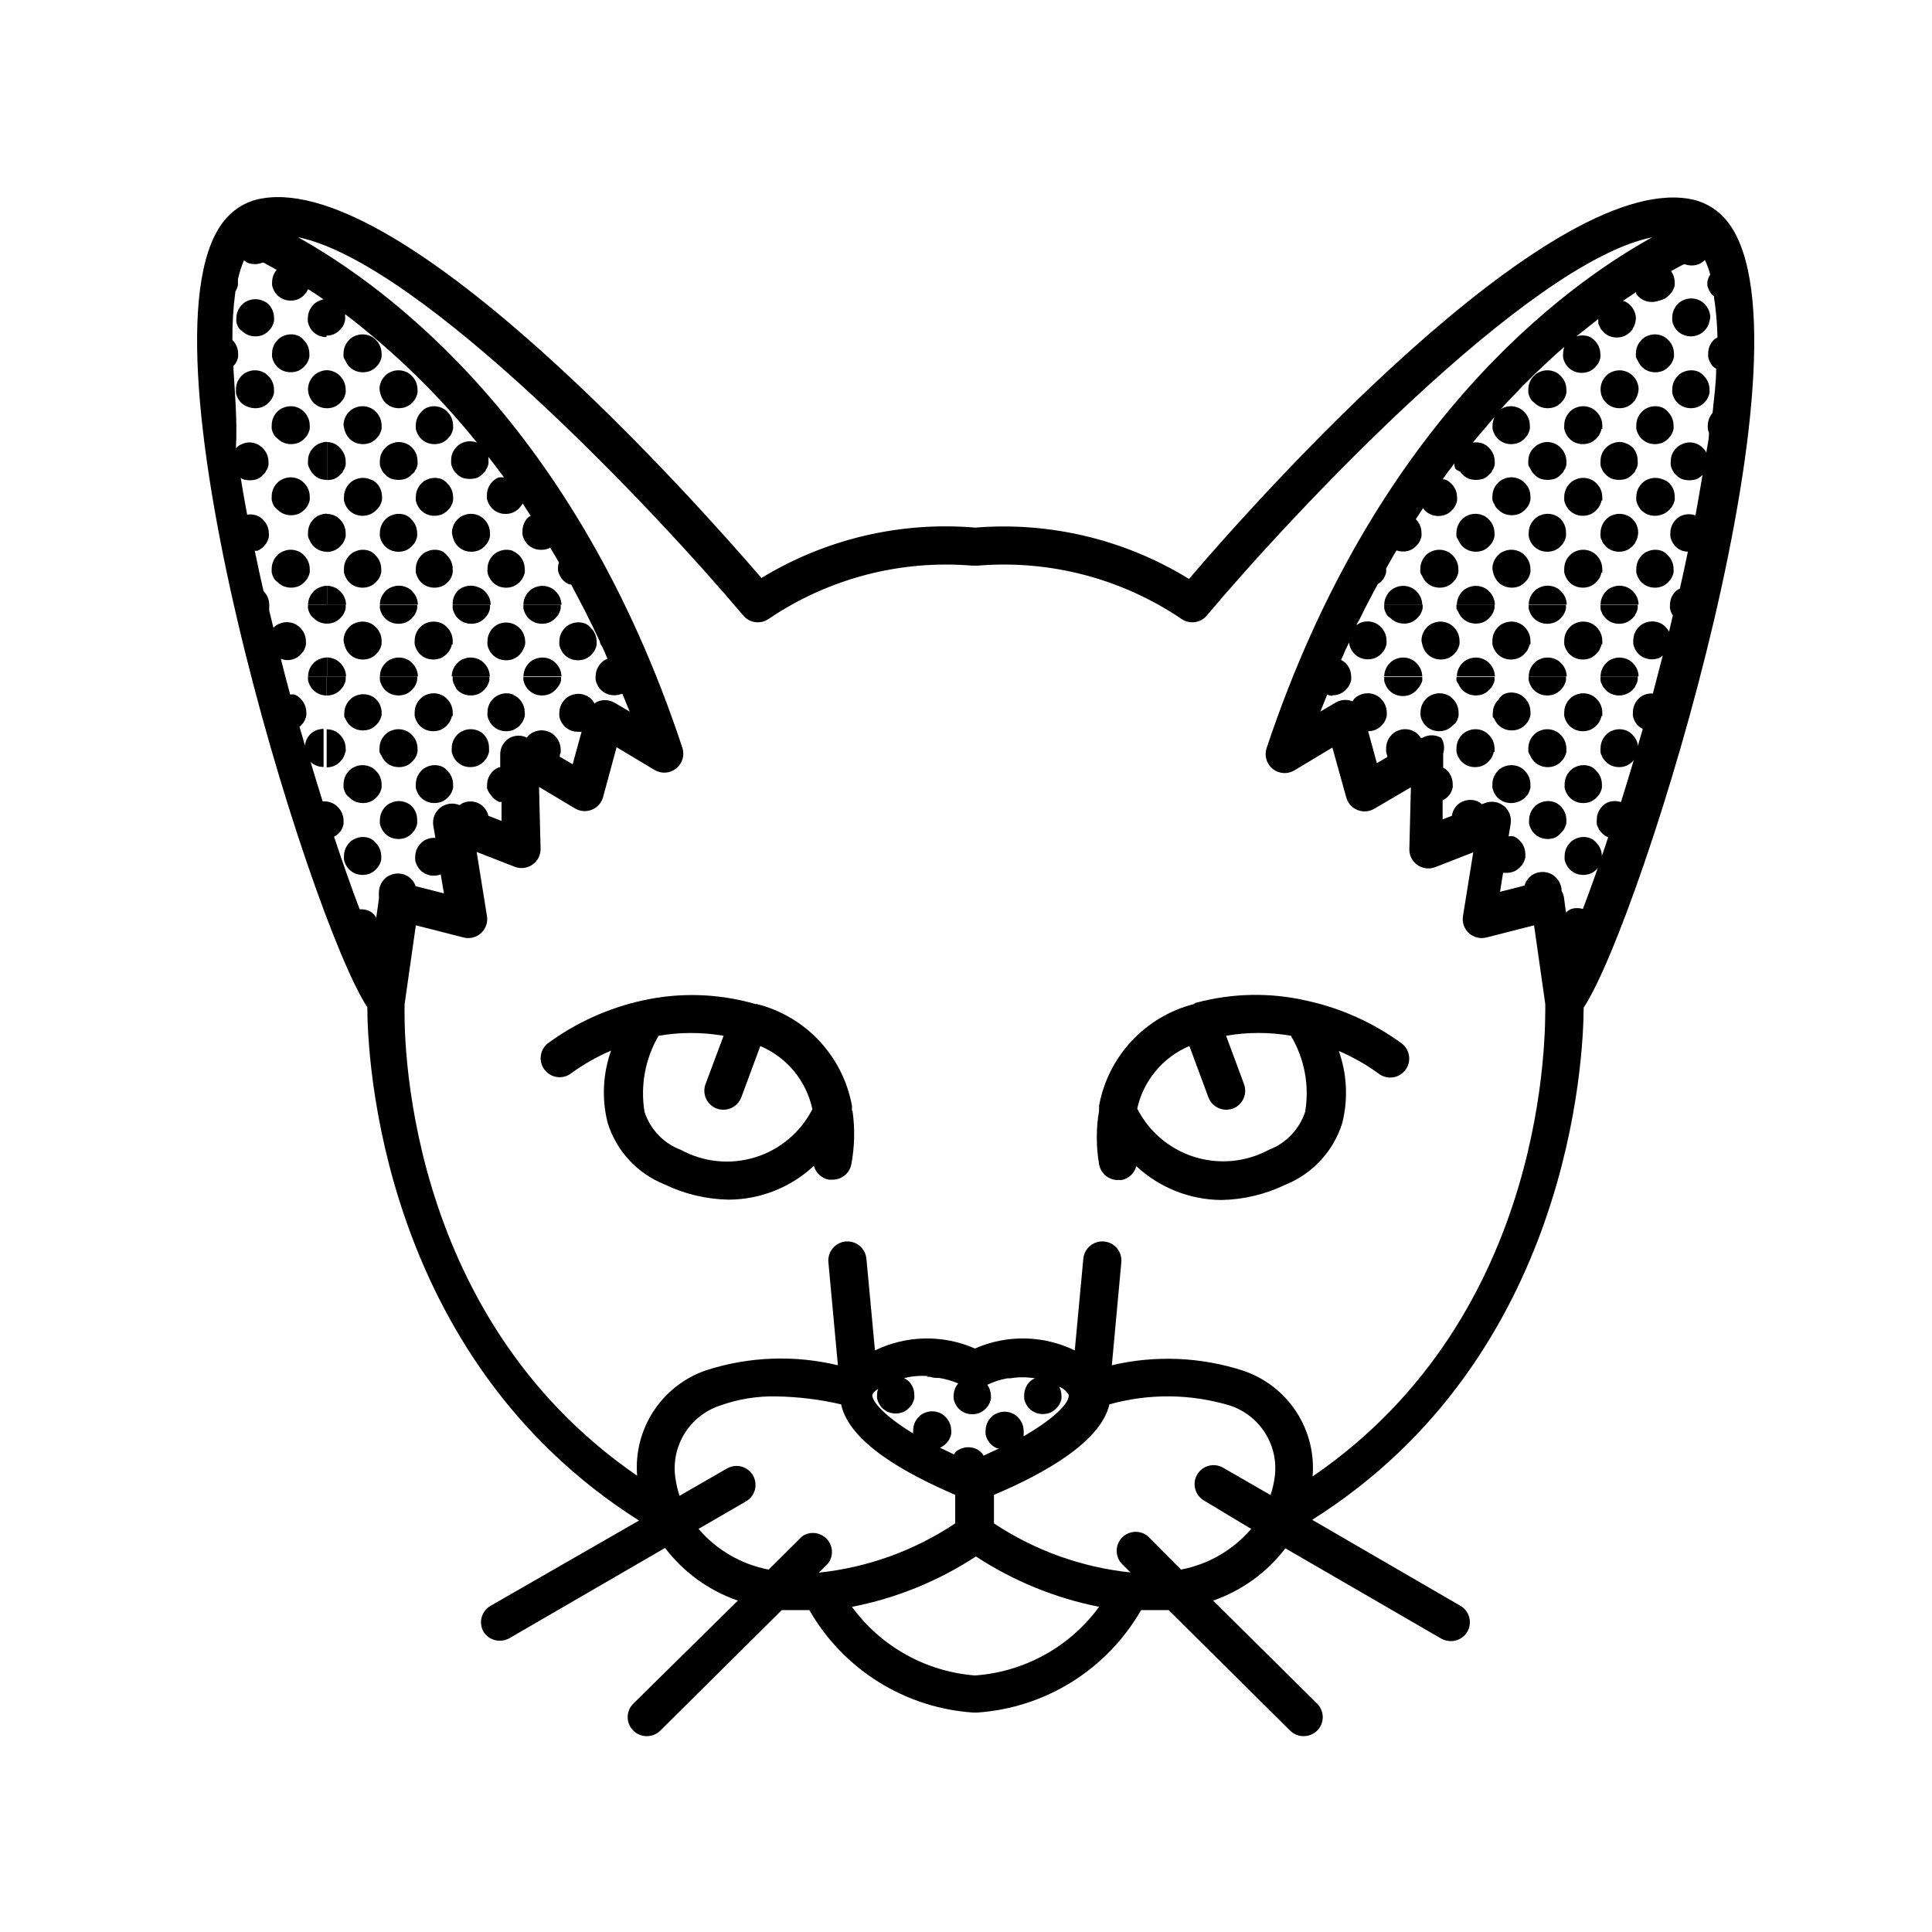 <?xml version="1.0" encoding="UTF-8"?>
<!-- Uploaded to: ICON Repo, www.iconrepo.com, Generator: ICON Repo Mixer Tools -->
<svg fill="#000000" width="800px" height="800px" version="1.1" viewBox="144 144 512 512" xmlns="http://www.w3.org/2000/svg">
 <g>
  <path d="m295.36 309.31c-0.633 0.23-1.203 0.609-1.66 1.109-0.93 0.938-1.457 2.203-1.461 3.527-0.027 0.336-0.027 0.672 0 1.008 0.141 0.645 0.395 1.258 0.754 1.812 0.172 0.273 0.375 0.527 0.605 0.754 0.477 0.477 1.039 0.855 1.664 1.109 1.23 0.469 2.594 0.469 3.828 0 0.605-0.262 1.152-0.637 1.613-1.109l0.656-0.754h-0.004c0.359-0.555 0.617-1.168 0.758-1.812 0.023-0.336 0.023-0.672 0-1.008-0.02-1.332-0.562-2.598-1.512-3.527-0.375-0.457-0.836-0.836-1.359-1.109-1.242-0.516-2.641-0.516-3.883 0z"/>
  <path d="m291.28 319.74c-0.449-0.488-1-0.867-1.613-1.109-1.227-0.504-2.602-0.504-3.828 0-0.637 0.23-1.207 0.609-1.664 1.109-0.93 0.938-1.453 2.203-1.461 3.527h10.078c-0.02-1.332-0.562-2.598-1.512-3.527z"/>
  <path d="m280.14 290.07c-1.227-0.504-2.602-0.504-3.828 0-0.629 0.242-1.195 0.621-1.66 1.109-0.934 0.938-1.457 2.203-1.461 3.527-0.027 0.336-0.027 0.672 0 1.008 0.137 0.645 0.395 1.258 0.754 1.812l0.605 0.754v0.004c0.48 0.469 1.043 0.844 1.66 1.105 0.609 0.242 1.262 0.363 1.918 0.355 0.652 0.008 1.305-0.113 1.914-0.355 0.609-0.273 1.172-0.648 1.66-1.105l0.605-0.754v-0.004c0.172-0.273 0.32-0.562 0.453-0.855 0.145-0.305 0.246-0.625 0.301-0.957 0.051-0.336 0.051-0.676 0-1.008-0.008-2.035-1.242-3.863-3.121-4.637z"/>
  <path d="m270.67 299.59c-1.227-0.504-2.606-0.504-3.832 0-0.633 0.23-1.203 0.609-1.66 1.109-0.852 0.988-1.285 2.269-1.211 3.574h10.078c-0.02-1.328-0.562-2.594-1.512-3.527-0.512-0.535-1.156-0.934-1.863-1.156z"/>
  <path d="m282.71 304.27h10.078c-0.02-1.328-0.562-2.594-1.512-3.527-0.449-0.484-1-0.863-1.613-1.105-1.227-0.504-2.602-0.504-3.828 0-0.637 0.23-1.207 0.609-1.664 1.105-0.93 0.941-1.453 2.207-1.461 3.527z"/>
  <path d="m282.71 304.27c-0.023 0.336-0.023 0.672 0 1.008 0.141 0.648 0.398 1.262 0.758 1.816 0.168 0.273 0.371 0.527 0.602 0.754 0.477 0.477 1.043 0.855 1.664 1.109 1.234 0.469 2.598 0.469 3.828 0 0.605-0.262 1.152-0.637 1.613-1.109l0.656-0.754c0.359-0.555 0.613-1.168 0.754-1.816 0.023-0.336 0.023-0.672 0-1.008h-10.078z"/>
  <path d="m283.16 314.75c0.051-0.336 0.051-0.672 0-1.008-0.082-1.613-0.938-3.086-2.293-3.965-1.355-0.879-3.051-1.051-4.559-0.469-0.629 0.242-1.195 0.621-1.66 1.109-0.934 0.938-1.457 2.203-1.461 3.527-0.027 0.336-0.027 0.672 0 1.008 0.137 0.645 0.395 1.258 0.754 1.812l0.605 0.754c0.48 0.473 1.043 0.848 1.66 1.109 0.609 0.242 1.262 0.359 1.918 0.352 0.652 0.008 1.305-0.109 1.914-0.352 0.609-0.273 1.172-0.648 1.66-1.109l0.605-0.754c0.172-0.273 0.32-0.562 0.453-0.855 0.203-0.359 0.336-0.754 0.402-1.16z"/>
  <path d="m272.28 319.74c-0.445-0.488-0.996-0.867-1.609-1.109-1.227-0.504-2.606-0.504-3.832 0-0.633 0.23-1.203 0.609-1.66 1.109-0.93 0.938-1.457 2.203-1.461 3.527h10.078-0.004c-0.02-1.332-0.562-2.598-1.512-3.527z"/>
  <path d="m282.71 323.27c-0.023 0.336-0.023 0.672 0 1.008 0.141 0.645 0.398 1.258 0.758 1.812 0.168 0.273 0.371 0.527 0.602 0.754 0.477 0.477 1.043 0.855 1.664 1.109 1.234 0.469 2.598 0.469 3.828 0 0.605-0.262 1.152-0.637 1.613-1.109l0.656-0.754c0.379-0.5 0.668-1.062 0.855-1.664 0.023-0.336 0.023-0.672 0-1.008h-10.078z"/>
  <path d="m280.14 328.11c-1.227-0.504-2.602-0.504-3.828 0-0.629 0.242-1.195 0.621-1.66 1.109-0.934 0.938-1.457 2.203-1.461 3.523-0.027 0.336-0.027 0.676 0 1.008 0.137 0.648 0.395 1.262 0.754 1.816l0.605 0.754c0.48 0.473 1.043 0.848 1.66 1.109 0.609 0.242 1.262 0.359 1.918 0.352 0.652 0.008 1.305-0.109 1.914-0.352 0.609-0.273 1.172-0.648 1.66-1.109l0.605-0.754c0.172-0.277 0.32-0.562 0.453-0.859 0.145-0.301 0.246-0.625 0.301-0.957 0.051-0.332 0.051-0.672 0-1.008-0.008-2.031-1.242-3.859-3.121-4.633z"/>
  <path d="m272.28 338.73c-0.445-0.484-0.996-0.863-1.609-1.109-1.227-0.504-2.606-0.504-3.832 0-0.633 0.23-1.203 0.613-1.66 1.109-0.93 0.938-1.457 2.207-1.461 3.527-0.027 0.336-0.027 0.672 0 1.008 0.141 0.645 0.395 1.262 0.754 1.812 0.172 0.277 0.375 0.531 0.605 0.758 0.477 0.477 1.039 0.852 1.664 1.109 1.23 0.465 2.594 0.465 3.828 0 0.605-0.262 1.152-0.641 1.613-1.109l0.656-0.754-0.004-0.004c0.359-0.551 0.617-1.168 0.758-1.812 0.023-0.336 0.023-0.672 0-1.008 0.035-1.301-0.434-2.562-1.312-3.527z"/>
  <path d="m255.66 253.14c-0.93 0.941-1.453 2.207-1.461 3.527-0.023 0.336-0.023 0.672 0 1.008 0.141 0.645 0.398 1.262 0.758 1.812 0.168 0.277 0.371 0.531 0.602 0.758 0.477 0.477 1.043 0.852 1.664 1.109 1.234 0.469 2.598 0.469 3.828 0 0.605-0.262 1.152-0.637 1.613-1.109l0.656-0.754v-0.004c0.359-0.551 0.613-1.168 0.754-1.812 0.023-0.336 0.023-0.672 0-1.008-0.02-1.328-0.562-2.598-1.512-3.527-0.445-0.484-0.996-0.863-1.613-1.105-1.227-0.504-2.602-0.504-3.828 0-0.562 0.254-1.062 0.633-1.461 1.105z"/>
  <path d="m253.24 262.66c-0.445-0.488-0.996-0.863-1.613-1.109-1.215-0.551-2.609-0.551-3.828 0-0.637 0.23-1.207 0.609-1.66 1.109-0.949 0.906-1.477 2.164-1.461 3.477-0.027 0.352-0.027 0.707 0 1.059 0.055 0.332 0.156 0.652 0.301 0.957 0.121 0.297 0.273 0.586 0.453 0.855 0.16 0.27 0.363 0.508 0.605 0.707 0.453 0.512 1.023 0.906 1.66 1.156 1.246 0.406 2.586 0.406 3.832 0 0.613-0.262 1.164-0.656 1.609-1.156 0.281-0.207 0.535-0.441 0.758-0.707 0-0.352 0.352-0.555 0.453-0.855 0.125-0.312 0.223-0.633 0.301-0.957 0.027-0.352 0.027-0.707 0-1.059-0.004-1.297-0.508-2.543-1.41-3.477z"/>
  <path d="m261.15 271.02c-1.227-0.504-2.602-0.504-3.828 0-0.637 0.23-1.207 0.609-1.664 1.109-0.93 0.938-1.453 2.203-1.461 3.527-0.023 0.332-0.023 0.672 0 1.004 0.141 0.648 0.398 1.262 0.758 1.816 0.168 0.273 0.371 0.527 0.602 0.754 0.477 0.477 1.043 0.855 1.664 1.109 1.234 0.469 2.598 0.469 3.828 0 0.605-0.262 1.152-0.637 1.613-1.109l0.656-0.754c0.359-0.555 0.613-1.168 0.754-1.816 0.023-0.332 0.023-0.672 0-1.004-0.02-1.332-0.562-2.598-1.512-3.527-0.387-0.465-0.867-0.84-1.41-1.109z"/>
  <path d="m251.62 280.55c-1.227-0.504-2.602-0.504-3.828 0-0.637 0.227-1.207 0.609-1.66 1.105-0.934 0.941-1.457 2.207-1.461 3.527-0.027 0.336-0.027 0.672 0 1.008 0.137 0.645 0.395 1.262 0.754 1.812 0.172 0.277 0.375 0.531 0.605 0.758 0.473 0.477 1.039 0.852 1.66 1.109 1.234 0.469 2.598 0.469 3.832 0 0.602-0.262 1.152-0.637 1.609-1.109l0.656-0.754v-0.004c0.359-0.551 0.617-1.168 0.754-1.812 0.027-0.336 0.027-0.672 0-1.008-0.016-1.328-0.559-2.598-1.508-3.527-0.391-0.461-0.871-0.84-1.414-1.105z"/>
  <path d="m263.97 286.19c0.141 0.645 0.398 1.262 0.758 1.812 0.168 0.277 0.371 0.531 0.605 0.758 0.473 0.477 1.039 0.852 1.66 1.109 1.234 0.469 2.598 0.469 3.828 0 0.605-0.262 1.152-0.637 1.613-1.109l0.656-0.754v-0.004c0.359-0.551 0.613-1.168 0.754-1.812 0.027-0.336 0.027-0.672 0-1.008-0.02-1.328-0.562-2.598-1.512-3.527-0.445-0.484-0.996-0.863-1.609-1.105-1.227-0.504-2.606-0.504-3.832 0-0.633 0.227-1.203 0.609-1.66 1.105-0.934 0.941-1.457 2.207-1.461 3.527 0.039 0.34 0.109 0.68 0.199 1.008z"/>
  <path d="m261.15 290.07c-1.227-0.504-2.602-0.504-3.828 0-0.637 0.23-1.207 0.609-1.664 1.109-0.93 0.938-1.453 2.203-1.461 3.527-0.023 0.336-0.023 0.672 0 1.008 0.141 0.645 0.398 1.258 0.758 1.812 0.168 0.277 0.371 0.531 0.602 0.758 0.477 0.477 1.043 0.852 1.664 1.105 1.234 0.469 2.598 0.469 3.828 0 0.605-0.258 1.152-0.637 1.613-1.105l0.656-0.754v-0.004c0.324-0.559 0.547-1.176 0.652-1.812 0.027-0.336 0.027-0.672 0-1.008-0.02-1.328-0.562-2.598-1.512-3.527-0.359-0.453-0.805-0.828-1.309-1.109z"/>
  <path d="m251.62 299.59c-1.227-0.504-2.602-0.504-3.828 0-0.637 0.23-1.207 0.609-1.66 1.109-0.934 0.938-1.457 2.203-1.461 3.523h10.078-0.004c-0.02-1.328-0.562-2.594-1.512-3.523-0.445-0.488-0.996-0.867-1.613-1.109z"/>
  <path d="m263.97 304.27c-0.023 0.336-0.023 0.672 0 1.008 0.141 0.648 0.398 1.262 0.758 1.816 0.168 0.273 0.371 0.527 0.605 0.754 0.473 0.477 1.039 0.855 1.66 1.109 1.234 0.469 2.598 0.469 3.828 0 0.605-0.262 1.152-0.637 1.613-1.109l0.656-0.754c0.359-0.555 0.613-1.168 0.754-1.816 0.027-0.336 0.027-0.672 0-1.008z"/>
  <path d="m263.97 314.75c0.027-0.336 0.027-0.672 0-1.008-0.02-1.328-0.562-2.598-1.512-3.527-0.445-0.484-0.996-0.863-1.609-1.109-1.227-0.504-2.606-0.504-3.832 0-0.633 0.23-1.203 0.613-1.66 1.109-0.93 0.938-1.457 2.207-1.461 3.527-0.027 0.336-0.027 0.672 0 1.008 0.141 0.645 0.395 1.262 0.754 1.812 0.172 0.277 0.375 0.531 0.605 0.758 0.477 0.477 1.039 0.852 1.664 1.109 1.23 0.465 2.594 0.465 3.828 0 0.605-0.262 1.152-0.641 1.613-1.109l0.656-0.754-0.004-0.004c0.359-0.551 0.617-1.168 0.758-1.812z"/>
  <path d="m253.24 319.74c-0.445-0.488-0.996-0.867-1.613-1.109-1.227-0.504-2.602-0.504-3.828 0-0.637 0.23-1.207 0.609-1.66 1.109-0.934 0.938-1.457 2.203-1.461 3.527h10.078-0.004c-0.02-1.332-0.562-2.598-1.512-3.527z"/>
  <path d="m265.18 326.84c0.473 0.477 1.039 0.855 1.66 1.109 1.234 0.469 2.598 0.469 3.832 0 0.602-0.262 1.152-0.637 1.609-1.109l0.656-0.754c0.359-0.555 0.617-1.168 0.758-1.812 0.023-0.336 0.023-0.672 0-1.008h-9.727c-0.023 0.336-0.023 0.672 0 1.008 0.141 0.645 0.398 1.258 0.758 1.812 0.121 0.27 0.273 0.52 0.453 0.754z"/>
  <path d="m263.97 333.75c0.027-0.332 0.027-0.672 0-1.008-0.02-1.328-0.562-2.594-1.512-3.523-0.445-0.488-0.996-0.867-1.609-1.109-1.227-0.504-2.606-0.504-3.832 0-0.633 0.23-1.203 0.609-1.66 1.109-0.93 0.938-1.457 2.203-1.461 3.523-0.027 0.336-0.027 0.676 0 1.008 0.141 0.648 0.395 1.262 0.754 1.816 0.172 0.273 0.375 0.527 0.605 0.754 0.477 0.477 1.039 0.855 1.664 1.109 1.23 0.469 2.594 0.469 3.828 0 0.605-0.262 1.152-0.637 1.613-1.109l0.656-0.754h-0.004c0.359-0.555 0.617-1.168 0.758-1.816z"/>
  <path d="m261.15 347.15c-1.227-0.504-2.602-0.504-3.828 0-0.637 0.23-1.207 0.609-1.664 1.109-0.93 0.938-1.453 2.203-1.461 3.527-0.023 0.336-0.023 0.672 0 1.008 0.141 0.645 0.398 1.258 0.758 1.812 0.168 0.273 0.371 0.527 0.602 0.754 0.477 0.477 1.043 0.855 1.664 1.109 1.234 0.469 2.598 0.469 3.828 0 0.605-0.262 1.152-0.637 1.613-1.109l0.656-0.754c0.359-0.555 0.613-1.168 0.754-1.812 0.023-0.336 0.023-0.672 0-1.008-0.02-1.332-0.562-2.598-1.512-3.527-0.387-0.465-0.867-0.84-1.41-1.109z"/>
  <path d="m253.24 357.78c-0.445-0.484-0.996-0.863-1.613-1.105-1.227-0.504-2.602-0.504-3.828 0-0.637 0.23-1.207 0.609-1.66 1.105-0.934 0.941-1.457 2.207-1.461 3.527-0.027 0.336-0.027 0.672 0 1.008 0.137 0.645 0.395 1.262 0.754 1.816 0.172 0.273 0.375 0.527 0.605 0.754 0.473 0.477 1.039 0.855 1.66 1.109 1.234 0.469 2.598 0.469 3.832 0 0.602-0.262 1.152-0.637 1.609-1.109l0.656-0.754c0.359-0.555 0.617-1.172 0.754-1.816 0.027-0.336 0.027-0.672 0-1.008 0.035-1.301-0.434-2.562-1.309-3.527z"/>
  <path d="m235.55 239.59c0.113 0.305 0.266 0.594 0.453 0.855 0.172 0.277 0.375 0.531 0.605 0.758 0.473 0.477 1.039 0.852 1.664 1.105 1.23 0.469 2.594 0.469 3.828 0 0.605-0.258 1.152-0.637 1.613-1.105l0.656-0.754-0.004-0.004c0.359-0.555 0.617-1.168 0.758-1.812 0.023-0.336 0.023-0.672 0-1.008-0.02-1.328-0.562-2.598-1.512-3.527-0.449-0.484-1-0.863-1.613-1.109-1.227-0.504-2.602-0.504-3.828 0-0.637 0.23-1.207 0.609-1.664 1.109-0.93 0.938-1.453 2.207-1.461 3.527-0.023 0.336-0.023 0.672 0 1.008 0.117 0.344 0.289 0.664 0.504 0.957z"/>
  <path d="m244.77 248.15c0.141 0.648 0.398 1.262 0.758 1.816 0.168 0.273 0.371 0.527 0.605 0.754 0.473 0.477 1.039 0.855 1.66 1.109 1.234 0.469 2.598 0.469 3.828 0 0.605-0.262 1.152-0.637 1.613-1.109l0.656-0.754c0.359-0.555 0.613-1.168 0.754-1.816 0.027-0.332 0.027-0.672 0-1.004-0.02-1.332-0.562-2.598-1.512-3.527-0.445-0.488-0.996-0.867-1.609-1.109-1.227-0.504-2.606-0.504-3.832 0-0.633 0.23-1.203 0.609-1.66 1.109-0.93 0.938-1.457 2.203-1.461 3.527 0.039 0.34 0.109 0.676 0.199 1.004z"/>
  <path d="m230.67 252.18c0.656 0.008 1.305-0.109 1.914-0.352 0.605-0.262 1.152-0.637 1.613-1.109l0.656-0.754c0.359-0.555 0.613-1.168 0.754-1.816 0.023-0.332 0.023-0.672 0-1.004-0.02-1.332-0.562-2.598-1.512-3.527-0.445-0.488-0.996-0.867-1.613-1.109-0.605-0.258-1.254-0.395-1.914-0.402v10.078z"/>
  <path d="m235.25 257.67c0.137 0.645 0.395 1.262 0.754 1.812 0.172 0.277 0.375 0.531 0.605 0.758 0.473 0.477 1.039 0.852 1.664 1.109 1.23 0.469 2.594 0.469 3.828 0 0.605-0.262 1.152-0.637 1.613-1.109l0.656-0.754-0.004-0.004c0.359-0.551 0.617-1.168 0.758-1.812 0.023-0.336 0.023-0.672 0-1.008-0.02-1.328-0.562-2.598-1.512-3.527-0.449-0.484-1-0.863-1.613-1.105-1.227-0.504-2.602-0.504-3.828 0-0.637 0.227-1.207 0.609-1.664 1.105-0.93 0.941-1.453 2.207-1.461 3.527 0.043 0.34 0.109 0.68 0.203 1.008z"/>
  <path d="m232.58 261.55c-0.605-0.258-1.254-0.395-1.914-0.402v10.078c0.648 0 1.297-0.102 1.914-0.305 0.617-0.262 1.168-0.656 1.613-1.156 0.242-0.211 0.465-0.449 0.656-0.707 0-0.352 0.352-0.555 0.453-0.855 0.121-0.312 0.223-0.633 0.301-0.957 0.027-0.355 0.027-0.707 0-1.059-0.031-1.312-0.574-2.559-1.512-3.477-0.414-0.492-0.93-0.887-1.512-1.16z"/>
  <path d="m242.11 271.02c-1.227-0.504-2.602-0.504-3.828 0-0.637 0.23-1.207 0.609-1.664 1.109-0.93 0.938-1.457 2.203-1.461 3.527-0.023 0.332-0.023 0.672 0 1.004 0.141 0.648 0.395 1.262 0.754 1.816 0.172 0.273 0.375 0.527 0.605 0.754 0.477 0.477 1.039 0.855 1.664 1.109 1.234 0.469 2.594 0.469 3.828 0 0.691-0.281 1.309-0.711 1.812-1.258l0.656-0.754v-0.004c0.359-0.555 0.617-1.168 0.754-1.812 0.027-0.336 0.027-0.672 0-1.008-0.016-1.328-0.559-2.598-1.508-3.527-0.465-0.43-1.016-0.758-1.613-0.957z"/>
  <path d="m232.58 289.87c0.605-0.262 1.152-0.637 1.613-1.109l0.656-0.754v-0.004c0.359-0.551 0.613-1.168 0.754-1.812 0.023-0.336 0.023-0.672 0-1.008-0.02-1.328-0.562-2.598-1.512-3.527-0.445-0.484-0.996-0.863-1.613-1.105-0.609-0.242-1.258-0.363-1.914-0.355v10.078c0.691 0.004 1.379-0.133 2.016-0.402z"/>
  <path d="m242.11 290.07c-1.227-0.504-2.602-0.504-3.828 0-0.637 0.23-1.207 0.609-1.664 1.109-0.93 0.938-1.457 2.203-1.461 3.527-0.023 0.336-0.023 0.672 0 1.008 0.141 0.645 0.395 1.258 0.754 1.812 0.172 0.277 0.375 0.531 0.605 0.758 0.477 0.477 1.039 0.852 1.664 1.105 1.234 0.469 2.594 0.469 3.828 0 0.605-0.258 1.152-0.637 1.613-1.105l0.656-0.754-0.004-0.004c0.363-0.555 0.617-1.168 0.758-1.812 0.023-0.336 0.023-0.672 0-1.008-0.02-1.328-0.562-2.598-1.512-3.527-0.391-0.465-0.871-0.84-1.41-1.109z"/>
  <path d="m235.71 304.27c-0.02-1.328-0.562-2.594-1.512-3.527-0.449-0.484-1-0.863-1.613-1.105-0.605-0.258-1.254-0.395-1.914-0.402v5.039z"/>
  <path d="m232.58 308.91c0.605-0.262 1.152-0.637 1.613-1.109l0.656-0.754c0.359-0.555 0.613-1.168 0.754-1.816 0.023-0.332 0.023-0.672 0-1.008h-5.039v5.039c0.691 0.023 1.375-0.098 2.016-0.352z"/>
  <path d="m244.68 304.27c-0.027 0.336-0.027 0.672 0 1.008 0.137 0.648 0.395 1.262 0.754 1.816 0.172 0.273 0.375 0.527 0.605 0.754 0.473 0.477 1.039 0.855 1.66 1.109 1.234 0.469 2.598 0.469 3.832 0 0.602-0.262 1.152-0.637 1.609-1.109l0.656-0.754c0.359-0.555 0.617-1.168 0.754-1.816 0.027-0.336 0.027-0.672 0-1.008h-10.078z"/>
  <path d="m235.25 314.75c0.137 0.645 0.395 1.262 0.754 1.812 0.172 0.277 0.375 0.531 0.605 0.758 0.473 0.477 1.039 0.852 1.664 1.109 1.23 0.465 2.594 0.465 3.828 0 0.605-0.262 1.152-0.641 1.613-1.109l0.656-0.754-0.004-0.004c0.359-0.551 0.617-1.168 0.758-1.812 0.023-0.336 0.023-0.672 0-1.008-0.02-1.328-0.562-2.598-1.512-3.527-0.449-0.484-1-0.863-1.613-1.109-1.227-0.504-2.602-0.504-3.828 0-0.637 0.23-1.207 0.613-1.664 1.109-0.93 0.938-1.453 2.207-1.461 3.527 0.043 0.34 0.109 0.676 0.203 1.008z"/>
  <path d="m235.71 323.27c-0.02-1.332-0.562-2.598-1.512-3.527-0.449-0.488-1-0.867-1.613-1.109-0.605-0.258-1.254-0.395-1.914-0.402v5.039z"/>
  <path d="m232.58 327.95c0.605-0.262 1.152-0.637 1.613-1.109l0.656-0.754c0.359-0.555 0.613-1.168 0.754-1.812 0.023-0.336 0.023-0.672 0-1.008h-5.039v5.039-0.004c0.691 0.023 1.375-0.098 2.016-0.352z"/>
  <path d="m244.68 323.27c-0.027 0.336-0.027 0.672 0 1.008 0.137 0.645 0.395 1.258 0.754 1.812 0.172 0.273 0.375 0.527 0.605 0.754 0.473 0.477 1.039 0.855 1.66 1.109 1.234 0.469 2.598 0.469 3.832 0 0.602-0.262 1.152-0.637 1.609-1.109l0.656-0.754c0.359-0.555 0.617-1.168 0.754-1.812 0.027-0.336 0.027-0.672 0-1.008h-10.078z"/>
  <path d="m235.55 334.5c0.113 0.305 0.266 0.594 0.453 0.855 0.172 0.277 0.375 0.531 0.605 0.758 0.473 0.477 1.039 0.852 1.664 1.105 1.23 0.469 2.594 0.469 3.828 0 0.605-0.258 1.152-0.637 1.613-1.105l0.656-0.754-0.004-0.004c0.359-0.555 0.617-1.168 0.758-1.812 0.023-0.336 0.023-0.672 0-1.008-0.074-1.145-0.539-2.227-1.312-3.074-0.445-0.484-0.996-0.863-1.609-1.109-1.227-0.504-2.606-0.504-3.832 0-0.633 0.23-1.203 0.609-1.66 1.109-0.934 0.938-1.457 2.207-1.461 3.527-0.027 0.336-0.027 0.672 0 1.008 0.086 0.176 0.188 0.344 0.301 0.504z"/>
  <path d="m235.61 343.27c0.023-0.336 0.023-0.672 0-1.008-0.02-1.328-0.562-2.598-1.512-3.527-0.445-0.484-0.996-0.863-1.613-1.109-0.609-0.238-1.258-0.359-1.914-0.352v10.078c0.656 0.008 1.305-0.113 1.914-0.355 0.605-0.258 1.152-0.637 1.613-1.105l0.656-0.754v-0.004c0.359-0.555 0.613-1.168 0.754-1.812z"/>
  <path d="m245.08 344.23c0.109 0.305 0.262 0.594 0.453 0.855 0.168 0.277 0.371 0.531 0.605 0.758 0.473 0.477 1.039 0.852 1.66 1.109 1.234 0.465 2.598 0.465 3.828 0 0.605-0.262 1.152-0.641 1.613-1.109l0.656-0.758c0.359-0.551 0.613-1.168 0.754-1.812 0.027-0.336 0.027-0.672 0-1.008-0.02-1.328-0.562-2.598-1.512-3.527-0.445-0.484-0.996-0.863-1.609-1.109-1.227-0.504-2.606-0.504-3.832 0-0.633 0.23-1.203 0.613-1.66 1.109-0.93 0.938-1.457 2.207-1.461 3.527-0.027 0.336-0.027 0.672 0 1.008 0.117 0.344 0.285 0.664 0.504 0.957z"/>
  <path d="m236.61 355.36c0.473 0.477 1.039 0.855 1.664 1.109 1.23 0.469 2.594 0.469 3.828 0 0.605-0.262 1.152-0.637 1.613-1.109l0.656-0.754h-0.004c0.359-0.555 0.617-1.168 0.758-1.812 0.023-0.336 0.023-0.672 0-1.008-0.02-1.332-0.562-2.598-1.512-3.527-0.449-0.488-1-0.867-1.613-1.109-1.227-0.504-2.602-0.504-3.828 0-0.637 0.23-1.207 0.609-1.664 1.109-0.93 0.938-1.453 2.203-1.461 3.527-0.023 0.336-0.023 0.672 0 1.008 0.141 0.645 0.395 1.258 0.758 1.812 0.23 0.289 0.504 0.543 0.805 0.754z"/>
  <path d="m242.11 366.19c-1.227-0.504-2.602-0.504-3.828 0-0.637 0.23-1.207 0.613-1.664 1.109-0.93 0.938-1.457 2.207-1.461 3.527-0.023 0.336-0.023 0.672 0 1.008 0.141 0.645 0.395 1.258 0.754 1.812 0.172 0.277 0.375 0.531 0.605 0.758 0.477 0.477 1.039 0.852 1.664 1.105 1.234 0.469 2.594 0.469 3.828 0 0.605-0.258 1.152-0.637 1.613-1.105l0.656-0.754-0.004-0.004c0.363-0.555 0.617-1.168 0.758-1.812 0.023-0.336 0.023-0.672 0-1.008-0.02-1.328-0.562-2.598-1.512-3.527-0.391-0.461-0.871-0.84-1.41-1.109z"/>
  <path d="m223.06 232.98c-1.227-0.504-2.606-0.504-3.832 0-0.633 0.23-1.203 0.609-1.66 1.109-0.934 0.938-1.457 2.207-1.461 3.527-0.027 0.336-0.027 0.672 0 1.008 0.137 0.645 0.395 1.258 0.754 1.812 0.172 0.277 0.375 0.531 0.605 0.758 0.473 0.477 1.039 0.852 1.664 1.105 1.23 0.469 2.594 0.469 3.828 0 0.605-0.258 1.152-0.637 1.609-1.105l0.656-0.754v-0.004c0.359-0.555 0.617-1.168 0.758-1.812 0.023-0.336 0.023-0.672 0-1.008-0.02-1.328-0.562-2.598-1.512-3.527-0.391-0.461-0.871-0.84-1.41-1.109z"/>
  <path d="m225.73 248.15c0.141 0.648 0.395 1.262 0.758 1.816 0.168 0.273 0.371 0.527 0.602 0.754 0.477 0.477 1.043 0.855 1.664 1.109 0.609 0.242 1.258 0.359 1.914 0.352v-10.078 0.004c-0.656 0.008-1.309 0.145-1.914 0.402-0.637 0.23-1.207 0.609-1.664 1.109-0.93 0.938-1.453 2.203-1.461 3.527 0.012 0.336 0.043 0.672 0.102 1.004z"/>
  <path d="m217.57 260.24c0.473 0.477 1.039 0.852 1.66 1.109 1.234 0.469 2.598 0.469 3.832 0 0.602-0.262 1.152-0.637 1.609-1.109l0.656-0.754v-0.004c0.359-0.551 0.617-1.168 0.754-1.812 0.027-0.336 0.027-0.672 0-1.008-0.016-1.328-0.562-2.598-1.512-3.527-0.445-0.484-0.996-0.863-1.609-1.105-1.227-0.504-2.602-0.504-3.828 0-0.637 0.227-1.207 0.609-1.664 1.105-0.93 0.941-1.457 2.207-1.461 3.527-0.023 0.336-0.023 0.672 0 1.008 0.141 0.645 0.395 1.262 0.754 1.812 0.234 0.289 0.504 0.543 0.809 0.758z"/>
  <path d="m226.03 268.15c0.125 0.297 0.277 0.586 0.457 0.855 0.156 0.27 0.363 0.508 0.602 0.707 0.457 0.512 1.027 0.906 1.664 1.156 0.617 0.203 1.266 0.305 1.914 0.305v-10.078c-0.656 0.008-1.309 0.145-1.914 0.402-0.637 0.23-1.207 0.609-1.664 1.109-0.945 0.906-1.477 2.164-1.461 3.477-0.027 0.352-0.027 0.707 0 1.059 0.082 0.355 0.219 0.695 0.402 1.008z"/>
  <path d="m217.57 279.09c0.473 0.477 1.039 0.852 1.66 1.105 1.234 0.469 2.598 0.469 3.832 0 0.602-0.258 1.152-0.637 1.609-1.105l0.656-0.754v-0.004c0.359-0.555 0.617-1.168 0.754-1.812 0.027-0.336 0.027-0.672 0-1.008-0.016-1.328-0.562-2.598-1.512-3.527-0.445-0.484-0.996-0.863-1.609-1.109-1.227-0.504-2.602-0.504-3.828 0-0.637 0.23-1.207 0.609-1.664 1.109-0.93 0.938-1.457 2.203-1.461 3.527-0.023 0.336-0.023 0.672 0 1.008 0.141 0.645 0.395 1.258 0.754 1.812 0.234 0.289 0.504 0.543 0.809 0.758z"/>
  <path d="m226.03 287.14c0.113 0.305 0.266 0.594 0.457 0.855 0.168 0.277 0.371 0.531 0.602 0.758 0.477 0.477 1.043 0.852 1.664 1.109 0.609 0.238 1.258 0.359 1.914 0.352v-10.078c-0.656-0.008-1.305 0.113-1.914 0.355-0.637 0.227-1.207 0.609-1.664 1.105-0.93 0.941-1.453 2.207-1.461 3.527-0.023 0.336-0.023 0.672 0 1.008 0.082 0.355 0.219 0.695 0.402 1.008z"/>
  <path d="m217.57 298.28c0.473 0.477 1.039 0.852 1.66 1.105 1.234 0.469 2.598 0.469 3.832 0 0.602-0.258 1.152-0.637 1.609-1.105l0.656-0.754v-0.004c0.359-0.555 0.617-1.168 0.754-1.812 0.027-0.336 0.027-0.672 0-1.008-0.016-1.328-0.562-2.598-1.512-3.527-0.445-0.488-0.996-0.863-1.609-1.109-1.227-0.504-2.602-0.504-3.828 0-0.637 0.23-1.207 0.609-1.664 1.109-0.93 0.938-1.457 2.203-1.461 3.527-0.023 0.336-0.023 0.672 0 1.008 0.141 0.645 0.395 1.258 0.754 1.812 0.234 0.289 0.504 0.543 0.809 0.758z"/>
  <path d="m230.67 299.24c-0.656 0.008-1.309 0.145-1.914 0.402-0.637 0.23-1.207 0.609-1.664 1.105-0.93 0.941-1.453 2.207-1.461 3.527h5.039z"/>
  <path d="m227.09 307.8c0.477 0.477 1.043 0.855 1.664 1.109 0.609 0.242 1.258 0.359 1.914 0.352v-4.988h-5.039c-0.023 0.336-0.023 0.672 0 1.008 0.141 0.648 0.398 1.262 0.758 1.816 0.203 0.262 0.441 0.5 0.703 0.703z"/>
  <path d="m230.67 318.23c-0.656 0.008-1.309 0.145-1.914 0.402-0.637 0.23-1.207 0.609-1.664 1.109-0.93 0.938-1.453 2.203-1.461 3.527h5.039z"/>
  <path d="m225.63 323.27c-0.023 0.336-0.023 0.672 0 1.008 0.141 0.645 0.398 1.258 0.758 1.812 0.168 0.273 0.371 0.527 0.605 0.754 0.473 0.477 1.039 0.855 1.66 1.109 0.609 0.242 1.262 0.359 1.914 0.352v-5.039z"/>
  <path d="m208.1 231.68c0.473 0.477 1.039 0.855 1.664 1.109 1.23 0.469 2.594 0.469 3.828 0 0.605-0.262 1.152-0.637 1.613-1.109l0.656-0.754h-0.004c0.359-0.555 0.617-1.172 0.758-1.816 0.023-0.336 0.023-0.672 0-1.008-0.02-1.328-0.562-2.594-1.512-3.527-0.438-0.398-0.953-0.707-1.512-0.906-1.227-0.504-2.602-0.504-3.828 0-0.637 0.23-1.207 0.609-1.664 1.109-0.93 0.938-1.457 2.207-1.461 3.527-0.023 0.336-0.023 0.672 0 1.008 0.141 0.645 0.395 1.258 0.754 1.812 0.215 0.211 0.453 0.398 0.707 0.555z"/>
  <path d="m209.76 251.83c1.23 0.469 2.594 0.469 3.828 0 0.605-0.262 1.152-0.637 1.613-1.109l0.656-0.754h-0.004c0.359-0.555 0.617-1.168 0.758-1.816 0.023-0.332 0.023-0.672 0-1.004-0.02-1.332-0.562-2.598-1.512-3.527-0.449-0.488-1-0.867-1.613-1.109-1.227-0.504-2.602-0.504-3.828 0-0.637 0.23-1.207 0.609-1.664 1.109-0.93 0.938-1.453 2.203-1.461 3.527-0.023 0.332-0.023 0.672 0 1.004 0.141 0.648 0.395 1.262 0.758 1.816 0.168 0.273 0.371 0.527 0.602 0.754 0.535 0.5 1.172 0.879 1.867 1.109z"/>
  <path d="m597.24 228.1c-0.016-1.328-0.559-2.594-1.512-3.527-0.445-0.484-0.996-0.863-1.609-1.105-1.227-0.504-2.602-0.504-3.828 0-0.637 0.227-1.207 0.609-1.664 1.105-0.93 0.941-1.457 2.207-1.461 3.527-0.023 0.336-0.023 0.672 0 1.008 0.141 0.645 0.395 1.262 0.754 1.816 0.172 0.273 0.375 0.527 0.605 0.754 0.477 0.477 1.039 0.855 1.664 1.109 1.234 0.469 2.594 0.469 3.828 0 0.605-0.262 1.152-0.637 1.613-1.109l0.656-0.754h-0.004c0.363-0.555 0.617-1.172 0.758-1.816 0.09-0.328 0.16-0.668 0.199-1.008z"/>
  <path d="m594.12 242.51c-1.227-0.504-2.602-0.504-3.828 0-0.637 0.23-1.207 0.609-1.664 1.109-0.93 0.938-1.457 2.203-1.461 3.527-0.023 0.332-0.023 0.672 0 1.004 0.141 0.648 0.395 1.262 0.754 1.816 0.172 0.273 0.375 0.527 0.605 0.754 0.477 0.477 1.039 0.855 1.664 1.109 1.234 0.469 2.594 0.469 3.828 0 0.605-0.262 1.152-0.637 1.613-1.109l0.656-0.754h-0.004c0.363-0.555 0.617-1.168 0.758-1.816 0.023-0.332 0.023-0.672 0-1.004-0.02-1.332-0.562-2.598-1.512-3.527-0.391-0.465-0.871-0.84-1.41-1.109z"/>
  <path d="m578.04 239.59c0.113 0.305 0.266 0.594 0.457 0.855 0.168 0.277 0.371 0.531 0.602 0.758 0.477 0.477 1.043 0.852 1.664 1.105 1.234 0.469 2.594 0.469 3.828 0 0.605-0.258 1.152-0.637 1.613-1.105l0.656-0.754v-0.004c0.359-0.555 0.613-1.168 0.754-1.812 0.023-0.336 0.023-0.672 0-1.008-0.02-1.328-0.562-2.598-1.512-3.527-0.445-0.484-0.996-0.863-1.613-1.109-1.227-0.504-2.602-0.504-3.828 0-0.637 0.23-1.207 0.609-1.66 1.109-0.934 0.938-1.457 2.207-1.465 3.527-0.023 0.336-0.023 0.672 0 1.008 0.121 0.344 0.289 0.664 0.504 0.957z"/>
  <path d="m584.59 252.03c-1.227-0.504-2.602-0.504-3.828 0-0.637 0.227-1.207 0.609-1.664 1.105-0.93 0.941-1.453 2.207-1.461 3.527-0.023 0.336-0.023 0.672 0 1.008 0.141 0.645 0.398 1.262 0.758 1.812 0.168 0.277 0.371 0.531 0.605 0.758 0.473 0.477 1.039 0.852 1.66 1.109 1.234 0.469 2.598 0.469 3.828 0 0.605-0.262 1.152-0.637 1.613-1.109l0.656-0.754v-0.004c0.359-0.551 0.613-1.168 0.754-1.812 0.027-0.336 0.027-0.672 0-1.008-0.02-1.328-0.562-2.598-1.512-3.527-0.387-0.461-0.867-0.84-1.41-1.105z"/>
  <path d="m576.73 262.66c-0.465-0.488-1.031-0.867-1.66-1.109-1.199-0.555-2.582-0.555-3.781 0-0.641 0.219-1.215 0.602-1.66 1.109-0.949 0.906-1.477 2.164-1.461 3.477-0.055 0.352-0.055 0.707 0 1.059 0.004 0.34 0.109 0.672 0.301 0.957 0.102 0.297 0.238 0.586 0.402 0.855 0.191 0.258 0.41 0.496 0.656 0.707 0.445 0.523 1.016 0.922 1.66 1.156 0.621 0.203 1.266 0.305 1.918 0.305 0.633-0.004 1.262-0.105 1.863-0.305 0.629-0.262 1.199-0.656 1.66-1.156l0.656-0.707c0-0.352 0.301-0.555 0.402-0.855 0.148-0.305 0.25-0.625 0.305-0.957 0.051-0.352 0.051-0.707 0-1.059 0.035-1.277-0.414-2.519-1.262-3.477z"/>
  <path d="m584.59 271.02c-1.227-0.504-2.602-0.504-3.828 0-0.637 0.23-1.207 0.609-1.664 1.109-0.93 0.938-1.453 2.203-1.461 3.527-0.023 0.332-0.023 0.672 0 1.004 0.141 0.648 0.398 1.262 0.758 1.816 0.168 0.273 0.371 0.527 0.605 0.754 0.473 0.477 1.039 0.855 1.66 1.109 1.234 0.469 2.598 0.469 3.828 0 0.727-0.266 1.383-0.699 1.914-1.258l0.656-0.754v-0.004c0.359-0.555 0.617-1.168 0.758-1.812 0.023-0.336 0.023-0.672 0-1.008-0.02-1.328-0.562-2.598-1.512-3.527-0.492-0.445-1.078-0.773-1.715-0.957z"/>
  <path d="m576.73 281.65c-0.465-0.484-1.031-0.863-1.66-1.105-1.215-0.492-2.57-0.492-3.781 0-0.641 0.215-1.215 0.598-1.66 1.105-0.934 0.941-1.457 2.207-1.461 3.527-0.051 0.336-0.051 0.676 0 1.008 0.004 0.344 0.109 0.676 0.301 0.957 0.094 0.305 0.227 0.594 0.402 0.855l0.656 0.754v0.004c0.461 0.492 1.031 0.871 1.66 1.109 0.609 0.238 1.262 0.359 1.918 0.352 0.637 0 1.27-0.117 1.863-0.352 0.617-0.262 1.184-0.641 1.66-1.109l0.656-0.754c0-0.301 0.301-0.555 0.402-0.855v-0.004c0.254-0.625 0.406-1.289 0.453-1.965 0.008-1.312-0.496-2.578-1.41-3.527z"/>
  <path d="m584.59 290.07c-1.227-0.504-2.602-0.504-3.828 0-0.637 0.23-1.207 0.609-1.664 1.109-0.93 0.938-1.453 2.203-1.461 3.527-0.023 0.336-0.023 0.672 0 1.008 0.141 0.645 0.398 1.258 0.758 1.812 0.168 0.277 0.371 0.531 0.605 0.758 0.473 0.477 1.039 0.852 1.66 1.105 1.234 0.469 2.598 0.469 3.828 0 0.605-0.258 1.152-0.637 1.613-1.105l0.656-0.754v-0.004c0.359-0.555 0.613-1.168 0.754-1.812 0.027-0.336 0.027-0.672 0-1.008-0.02-1.328-0.562-2.598-1.512-3.527-0.387-0.465-0.867-0.84-1.41-1.109z"/>
  <path d="m576.73 300.7c-0.465-0.488-1.031-0.867-1.66-1.109-1.215-0.492-2.57-0.492-3.781 0-0.641 0.219-1.215 0.598-1.66 1.109-0.934 0.938-1.457 2.203-1.461 3.523h10.078-0.004c-0.02-1.328-0.562-2.594-1.512-3.523z"/>
  <path d="m575.07 318.63c-1.215-0.488-2.57-0.488-3.781 0-0.641 0.219-1.215 0.602-1.66 1.109-0.934 0.938-1.457 2.203-1.461 3.527h10.078-0.004c-0.02-1.332-0.562-2.598-1.512-3.527-0.465-0.488-1.031-0.867-1.66-1.109z"/>
  <path d="m575.07 337.62c-1.215-0.488-2.57-0.488-3.781 0-0.641 0.219-1.215 0.602-1.66 1.109-0.934 0.938-1.457 2.207-1.461 3.527-0.051 0.336-0.051 0.672 0 1.008 0.004 0.34 0.109 0.676 0.301 0.957 0.094 0.305 0.227 0.594 0.402 0.855l0.656 0.754v0.004c0.461 0.492 1.031 0.871 1.66 1.109 0.609 0.238 1.262 0.359 1.918 0.352 0.637 0 1.27-0.117 1.863-0.352 0.617-0.262 1.184-0.641 1.66-1.109l0.656-0.754c0-0.301 0.301-0.555 0.402-0.855v-0.004c0.254-0.625 0.406-1.289 0.453-1.965-0.02-1.328-0.562-2.598-1.512-3.527-0.434-0.473-0.969-0.852-1.559-1.109z"/>
  <path d="m568.27 248.15c0.008 0.344 0.113 0.676 0.305 0.961 0.09 0.301 0.227 0.59 0.402 0.855l0.656 0.754c0.461 0.492 1.027 0.871 1.66 1.109 0.609 0.242 1.262 0.359 1.914 0.352 0.641 0.004 1.273-0.117 1.867-0.352 0.617-0.262 1.18-0.637 1.66-1.109l0.656-0.754c0-0.301 0.301-0.555 0.402-0.855 0.254-0.629 0.406-1.293 0.453-1.965-0.02-1.332-0.562-2.598-1.512-3.527-0.465-0.488-1.031-0.867-1.66-1.109-1.215-0.492-2.57-0.492-3.781 0-0.641 0.219-1.215 0.602-1.66 1.109-0.934 0.938-1.457 2.203-1.461 3.527-0.02 0.336 0.016 0.676 0.098 1.004z"/>
  <path d="m568.62 257.67c0.023-0.336 0.023-0.672 0-1.008-0.02-1.328-0.562-2.598-1.512-3.527-0.449-0.484-1-0.863-1.613-1.105-1.227-0.504-2.602-0.504-3.828 0-0.637 0.227-1.207 0.609-1.664 1.105-0.93 0.941-1.453 2.207-1.461 3.527-0.023 0.336-0.023 0.672 0 1.008 0.141 0.645 0.395 1.262 0.758 1.812 0.168 0.277 0.371 0.531 0.602 0.758 0.477 0.477 1.043 0.852 1.664 1.109 1.234 0.469 2.594 0.469 3.828 0 0.605-0.262 1.152-0.637 1.613-1.109l0.656-0.754v-0.004c0.359-0.551 0.613-1.168 0.754-1.812z"/>
  <path d="m568.62 276.66c0.023-0.332 0.023-0.672 0-1.004-0.02-1.332-0.562-2.598-1.512-3.527-0.449-0.488-1-0.867-1.613-1.109-1.227-0.504-2.602-0.504-3.828 0-0.637 0.23-1.207 0.609-1.664 1.109-0.93 0.938-1.453 2.203-1.461 3.527-0.023 0.332-0.023 0.672 0 1.004 0.141 0.648 0.395 1.262 0.758 1.816 0.168 0.273 0.371 0.527 0.602 0.754 0.477 0.477 1.043 0.855 1.664 1.109 1.234 0.469 2.594 0.469 3.828 0 0.605-0.262 1.152-0.637 1.613-1.109l0.656-0.754c0.359-0.555 0.613-1.168 0.754-1.816z"/>
  <path d="m557.69 281.65c-0.449-0.484-1-0.863-1.613-1.105-1.227-0.504-2.602-0.504-3.828 0-0.637 0.227-1.207 0.609-1.664 1.105-0.93 0.941-1.453 2.207-1.461 3.527-0.023 0.336-0.023 0.672 0 1.008 0.141 0.645 0.398 1.262 0.758 1.812 0.168 0.277 0.371 0.531 0.605 0.758 0.473 0.477 1.039 0.852 1.66 1.109 1.234 0.469 2.598 0.469 3.828 0 0.605-0.262 1.152-0.637 1.613-1.109l0.656-0.754v-0.004c0.359-0.551 0.613-1.168 0.754-1.812 0.027-0.336 0.027-0.672 0-1.008 0.035-1.301-0.434-2.562-1.309-3.527z"/>
  <path d="m568.62 295.71c0.023-0.336 0.023-0.672 0-1.008-0.02-1.328-0.562-2.598-1.512-3.527-0.449-0.488-1-0.863-1.613-1.109-1.227-0.504-2.602-0.504-3.828 0-0.637 0.23-1.207 0.609-1.664 1.109-0.93 0.938-1.453 2.203-1.461 3.527-0.023 0.336-0.023 0.672 0 1.008 0.141 0.645 0.395 1.258 0.758 1.812 0.168 0.277 0.371 0.531 0.602 0.758 0.477 0.477 1.043 0.852 1.664 1.105 1.234 0.469 2.594 0.469 3.828 0 0.605-0.258 1.152-0.637 1.613-1.105l0.656-0.754v-0.004c0.359-0.555 0.613-1.168 0.754-1.812z"/>
  <path d="m557.69 300.7c-0.449-0.488-1-0.867-1.613-1.109-1.227-0.504-2.602-0.504-3.828 0-0.637 0.23-1.207 0.609-1.664 1.109-0.93 0.938-1.453 2.203-1.461 3.523h10.078c-0.02-1.328-0.562-2.594-1.512-3.523z"/>
  <path d="m568.17 304.27c-0.051 0.336-0.051 0.676 0 1.008 0.004 0.344 0.109 0.676 0.301 0.957 0.094 0.305 0.227 0.594 0.402 0.859l0.656 0.754c0.461 0.492 1.031 0.871 1.66 1.109 0.609 0.238 1.262 0.359 1.918 0.352 0.637 0 1.27-0.117 1.863-0.352 0.617-0.262 1.184-0.637 1.66-1.109l0.656-0.754c0-0.301 0.301-0.555 0.402-0.855v-0.004c0.148-0.301 0.25-0.625 0.305-0.957 0.047-0.332 0.047-0.672 0-1.008h-10.078z"/>
  <path d="m568.62 314.75c0.023-0.336 0.023-0.672 0-1.008-0.02-1.328-0.562-2.598-1.512-3.527-0.449-0.484-1-0.863-1.613-1.109-1.227-0.504-2.602-0.504-3.828 0-0.637 0.23-1.207 0.613-1.664 1.109-0.93 0.938-1.453 2.207-1.461 3.527-0.023 0.336-0.023 0.672 0 1.008 0.141 0.645 0.395 1.262 0.758 1.812 0.168 0.277 0.371 0.531 0.602 0.758 0.477 0.477 1.043 0.852 1.664 1.109 1.234 0.465 2.594 0.465 3.828 0 0.605-0.262 1.152-0.641 1.613-1.109l0.656-0.754v-0.004c0.359-0.551 0.613-1.168 0.754-1.812z"/>
  <path d="m557.69 319.74c-0.449-0.488-1-0.867-1.613-1.109-1.227-0.504-2.602-0.504-3.828 0-0.637 0.23-1.207 0.609-1.664 1.109-0.93 0.938-1.453 2.203-1.461 3.527h10.078c-0.02-1.332-0.562-2.598-1.512-3.527z"/>
  <path d="m568.17 323.27c-0.051 0.332-0.051 0.672 0 1.008 0.004 0.34 0.109 0.672 0.301 0.957 0.094 0.301 0.227 0.59 0.402 0.855l0.656 0.754c0.461 0.496 1.031 0.875 1.66 1.109 0.609 0.242 1.262 0.359 1.918 0.352 0.637 0.004 1.27-0.117 1.863-0.352 0.617-0.262 1.184-0.637 1.66-1.109l0.656-0.754c0-0.301 0.301-0.555 0.402-0.855 0.148-0.305 0.25-0.625 0.305-0.957 0.047-0.336 0.047-0.676 0-1.008h-10.078z"/>
  <path d="m568.62 333.75c0.023-0.332 0.023-0.672 0-1.008-0.02-1.328-0.562-2.594-1.512-3.523-0.449-0.488-1-0.867-1.613-1.109-1.227-0.504-2.602-0.504-3.828 0-0.637 0.23-1.207 0.609-1.664 1.109-0.93 0.938-1.453 2.203-1.461 3.523-0.023 0.336-0.023 0.676 0 1.008 0.141 0.648 0.395 1.262 0.758 1.816 0.168 0.273 0.371 0.527 0.602 0.754 0.477 0.477 1.043 0.855 1.664 1.109 1.234 0.469 2.594 0.469 3.828 0 0.605-0.262 1.152-0.637 1.613-1.109l0.656-0.754c0.359-0.555 0.613-1.168 0.754-1.816z"/>
  <path d="m565.6 347.15c-1.227-0.504-2.602-0.504-3.828 0-0.637 0.23-1.207 0.609-1.664 1.109-0.93 0.938-1.457 2.203-1.461 3.527-0.023 0.336-0.023 0.672 0 1.008 0.141 0.645 0.395 1.258 0.754 1.812 0.172 0.273 0.375 0.527 0.605 0.754 0.477 0.477 1.039 0.855 1.664 1.109 1.234 0.469 2.594 0.469 3.828 0 0.605-0.262 1.152-0.637 1.613-1.109l0.656-0.754h-0.004c0.363-0.555 0.617-1.168 0.758-1.812 0.023-0.336 0.023-0.672 0-1.008-0.02-1.332-0.562-2.598-1.512-3.527-0.391-0.465-0.871-0.84-1.41-1.109z"/>
  <path d="m557.69 357.78c-0.418-0.473-0.934-0.852-1.512-1.105-1.227-0.504-2.602-0.504-3.828 0-0.637 0.23-1.207 0.609-1.664 1.105-0.93 0.941-1.453 2.207-1.461 3.527-0.023 0.336-0.023 0.672 0 1.008 0.141 0.645 0.395 1.262 0.758 1.816 0.168 0.273 0.371 0.527 0.602 0.754 0.477 0.477 1.043 0.855 1.664 1.109 1.234 0.469 2.594 0.469 3.828 0 0.617-0.305 1.168-0.734 1.613-1.262l0.656-0.754c0.359-0.555 0.613-1.168 0.754-1.812 0.023-0.336 0.023-0.676 0-1.008-0.031-1.262-0.535-2.469-1.41-3.379z"/>
  <path d="m565.6 366.19c-1.227-0.504-2.602-0.504-3.828 0-0.637 0.23-1.207 0.613-1.664 1.109-0.93 0.938-1.457 2.207-1.461 3.527-0.023 0.336-0.023 0.672 0 1.008 0.141 0.645 0.395 1.258 0.754 1.812 0.172 0.277 0.375 0.531 0.605 0.758 0.477 0.477 1.039 0.852 1.664 1.105 1.234 0.469 2.594 0.469 3.828 0 0.605-0.258 1.152-0.637 1.613-1.105l0.656-0.754-0.004-0.004c0.363-0.555 0.617-1.168 0.758-1.812 0.023-0.336 0.023-0.672 0-1.008-0.02-1.328-0.562-2.598-1.512-3.527-0.391-0.461-0.871-0.84-1.41-1.109z"/>
  <path d="m550.59 250.72c0.477 0.477 1.043 0.855 1.664 1.109 1.234 0.469 2.594 0.469 3.828 0 0.605-0.262 1.152-0.637 1.613-1.109l0.656-0.754c0.359-0.555 0.613-1.168 0.754-1.816 0.023-0.332 0.023-0.672 0-1.004-0.02-1.332-0.562-2.598-1.512-3.527-0.445-0.488-0.996-0.867-1.613-1.109-1.227-0.504-2.602-0.504-3.828 0-0.637 0.23-1.207 0.609-1.66 1.109-0.934 0.938-1.457 2.203-1.465 3.527-0.023 0.332-0.023 0.672 0 1.004 0.141 0.648 0.398 1.262 0.758 1.816 0.23 0.289 0.504 0.543 0.805 0.754z"/>
  <path d="m549.53 268.15c0.125 0.297 0.277 0.586 0.457 0.855 0.156 0.27 0.363 0.508 0.602 0.707 0.457 0.512 1.027 0.906 1.664 1.156 1.242 0.406 2.586 0.406 3.828 0 0.617-0.262 1.168-0.656 1.613-1.156 0.242-0.211 0.465-0.449 0.656-0.707 0-0.352 0.352-0.555 0.453-0.855 0.121-0.312 0.223-0.633 0.301-0.957 0.027-0.352 0.027-0.707 0-1.059-0.031-1.312-0.574-2.559-1.512-3.477-0.445-0.488-0.996-0.863-1.613-1.109-1.215-0.551-2.609-0.551-3.828 0-0.637 0.23-1.207 0.609-1.66 1.109-0.949 0.906-1.477 2.164-1.465 3.477-0.023 0.352-0.023 0.707 0 1.059 0.121 0.344 0.289 0.664 0.504 0.957z"/>
  <path d="m540.01 277.62c0.109 0.305 0.262 0.59 0.453 0.855 0.18 0.223 0.383 0.426 0.605 0.605 0.473 0.477 1.039 0.852 1.66 1.105 1.234 0.469 2.598 0.469 3.832 0 0.602-0.258 1.152-0.637 1.609-1.105l0.656-0.754v-0.004c0.359-0.555 0.617-1.168 0.754-1.812 0.027-0.336 0.027-0.672 0-1.008-0.016-1.328-0.562-2.598-1.512-3.527-0.445-0.484-0.996-0.863-1.609-1.109-1.227-0.504-2.602-0.504-3.828 0-0.637 0.23-1.207 0.609-1.664 1.109-0.93 0.938-1.457 2.203-1.461 3.527-0.023 0.336-0.023 0.672 0 1.008 0.102 0.395 0.273 0.77 0.504 1.109z"/>
  <path d="m539.7 295.71c0.141 0.645 0.398 1.258 0.758 1.812 0.168 0.277 0.371 0.531 0.605 0.758 0.473 0.477 1.039 0.852 1.66 1.105 1.234 0.469 2.598 0.469 3.832 0 0.602-0.258 1.152-0.637 1.609-1.105l0.656-0.754v-0.004c0.359-0.555 0.617-1.168 0.754-1.812 0.027-0.336 0.027-0.672 0-1.008-0.016-1.328-0.562-2.598-1.512-3.527-0.445-0.488-0.996-0.863-1.609-1.109-1.227-0.504-2.602-0.504-3.828 0-0.637 0.23-1.207 0.609-1.664 1.109-0.93 0.938-1.457 2.203-1.461 3.527 0.043 0.34 0.109 0.676 0.199 1.008z"/>
  <path d="m540.16 304.27c-0.02-1.328-0.562-2.594-1.512-3.527-0.449-0.484-1-0.863-1.613-1.105-1.227-0.504-2.602-0.504-3.828 0-0.637 0.23-1.207 0.609-1.664 1.105-0.93 0.941-1.457 2.207-1.461 3.527z"/>
  <path d="m549.12 304.27c-0.023 0.336-0.023 0.672 0 1.008 0.141 0.648 0.398 1.262 0.758 1.816 0.168 0.273 0.371 0.527 0.605 0.754 0.473 0.477 1.039 0.855 1.66 1.109 1.234 0.469 2.598 0.469 3.828 0 0.605-0.262 1.152-0.637 1.613-1.109l0.656-0.754c0.359-0.555 0.613-1.168 0.754-1.816 0.027-0.336 0.027-0.672 0-1.008h-10.078z"/>
  <path d="m549.58 314.75c0.027-0.336 0.027-0.672 0-1.008-0.016-1.328-0.562-2.598-1.512-3.527-0.445-0.484-0.996-0.863-1.609-1.109-1.227-0.504-2.602-0.504-3.828 0-0.637 0.23-1.207 0.613-1.664 1.109-0.93 0.938-1.457 2.207-1.461 3.527-0.023 0.336-0.023 0.672 0 1.008 0.141 0.645 0.395 1.262 0.754 1.812 0.172 0.277 0.375 0.531 0.605 0.758 0.477 0.477 1.039 0.852 1.664 1.109 1.23 0.465 2.594 0.465 3.828 0 0.605-0.262 1.152-0.641 1.613-1.109l0.656-0.754-0.004-0.004c0.359-0.551 0.617-1.168 0.758-1.812z"/>
  <path d="m540.16 323.27c-0.02-1.332-0.562-2.598-1.512-3.527-0.449-0.488-1-0.867-1.613-1.109-1.227-0.504-2.602-0.504-3.828 0-0.637 0.23-1.207 0.609-1.664 1.109-0.93 0.938-1.457 2.203-1.461 3.527z"/>
  <path d="m549.12 323.27c-0.023 0.336-0.023 0.672 0 1.008 0.141 0.645 0.398 1.258 0.758 1.812 0.168 0.273 0.371 0.527 0.605 0.754 0.473 0.477 1.039 0.855 1.66 1.109 1.234 0.469 2.598 0.469 3.828 0 0.605-0.262 1.152-0.637 1.613-1.109l0.656-0.754c0.359-0.555 0.613-1.168 0.754-1.812 0.027-0.336 0.027-0.672 0-1.008h-10.078z"/>
  <path d="m540.01 334.5c0.109 0.305 0.262 0.594 0.453 0.855 0.168 0.277 0.371 0.531 0.605 0.758 0.473 0.477 1.039 0.852 1.66 1.105 1.234 0.469 2.598 0.469 3.832 0 0.602-0.258 1.152-0.637 1.609-1.105l0.656-0.754v-0.004c0.359-0.555 0.617-1.168 0.754-1.812 0.027-0.336 0.027-0.672 0-1.008-0.016-1.328-0.562-2.598-1.512-3.527-0.445-0.484-0.996-0.863-1.609-1.109-1.227-0.504-2.602-0.504-3.828 0-0.652 0.371-1.191 0.91-1.562 1.562-0.934 0.938-1.457 2.207-1.461 3.527-0.027 0.336-0.027 0.672 0 1.008 0.117 0.18 0.254 0.348 0.402 0.504z"/>
  <path d="m540.06 343.27c0.023-0.336 0.023-0.672 0-1.008-0.02-1.328-0.562-2.598-1.512-3.527-0.449-0.484-1-0.863-1.613-1.109-1.227-0.504-2.602-0.504-3.828 0-0.637 0.23-1.207 0.613-1.664 1.109-0.93 0.938-1.453 2.207-1.461 3.527-0.023 0.336-0.023 0.672 0 1.008 0.141 0.645 0.398 1.262 0.758 1.812 0.168 0.277 0.371 0.531 0.602 0.758 0.477 0.477 1.043 0.852 1.664 1.109 1.234 0.465 2.598 0.465 3.828 0 0.605-0.262 1.152-0.641 1.613-1.109l0.656-0.754v-0.004c0.359-0.551 0.613-1.168 0.754-1.812z"/>
  <path d="m549.53 344.23c0.113 0.305 0.266 0.594 0.457 0.855 0.168 0.277 0.371 0.531 0.602 0.758 0.477 0.477 1.043 0.852 1.664 1.109 1.234 0.465 2.594 0.465 3.828 0 0.605-0.262 1.152-0.641 1.613-1.109l0.656-0.754v-0.004c0.359-0.551 0.613-1.168 0.754-1.812 0.023-0.336 0.023-0.672 0-1.008-0.02-1.328-0.562-2.598-1.512-3.527-0.445-0.484-0.996-0.863-1.613-1.109-1.227-0.504-2.602-0.504-3.828 0-0.637 0.23-1.207 0.613-1.66 1.109-0.934 0.938-1.457 2.207-1.465 3.527-0.023 0.336-0.023 0.672 0 1.008 0.121 0.344 0.289 0.664 0.504 0.957z"/>
  <path d="m548.17 355.36 0.656-0.754c0.359-0.555 0.617-1.168 0.754-1.812 0.027-0.336 0.027-0.672 0-1.008-0.016-1.332-0.562-2.598-1.512-3.527-0.445-0.488-0.996-0.867-1.609-1.109-1.227-0.504-2.602-0.504-3.828 0-0.637 0.23-1.207 0.609-1.664 1.109-0.93 0.938-1.457 2.203-1.461 3.527-0.023 0.336-0.023 0.672 0 1.008 0.141 0.645 0.395 1.258 0.754 1.812 0.172 0.273 0.375 0.527 0.605 0.754 0.477 0.477 1.039 0.855 1.664 1.109 1.23 0.469 2.594 0.469 3.828 0 0.676-0.234 1.293-0.613 1.812-1.109z"/>
  <path d="m530.48 287.14c0.113 0.305 0.266 0.594 0.453 0.855 0.172 0.277 0.375 0.531 0.605 0.758 0.477 0.477 1.039 0.852 1.664 1.109 1.23 0.469 2.594 0.469 3.828 0 0.605-0.262 1.152-0.637 1.613-1.109l0.656-0.754-0.004-0.004c0.359-0.551 0.617-1.168 0.758-1.812 0.023-0.336 0.023-0.672 0-1.008-0.02-1.328-0.562-2.598-1.512-3.527-0.449-0.484-1-0.863-1.613-1.105-1.227-0.504-2.602-0.504-3.828 0-0.637 0.227-1.207 0.609-1.664 1.105-0.93 0.941-1.453 2.207-1.461 3.527-0.023 0.336-0.023 0.672 0 1.008 0.117 0.344 0.289 0.668 0.504 0.957z"/>
  <path d="m520.91 296.67c0.109 0.305 0.262 0.594 0.453 0.855 0.168 0.277 0.371 0.531 0.605 0.758 0.473 0.477 1.039 0.852 1.66 1.105 1.234 0.469 2.598 0.469 3.828 0 0.605-0.258 1.152-0.637 1.613-1.105l0.656-0.754v-0.004c0.359-0.555 0.613-1.168 0.754-1.812 0.027-0.336 0.027-0.672 0-1.008-0.02-1.328-0.562-2.598-1.512-3.527-0.445-0.488-0.996-0.863-1.609-1.109-1.227-0.504-2.606-0.504-3.832 0-0.633 0.23-1.203 0.609-1.66 1.109-0.934 0.938-1.457 2.203-1.461 3.527-0.027 0.336-0.027 0.672 0 1.008 0.117 0.344 0.285 0.664 0.504 0.957z"/>
  <path d="m520.91 304.27c-0.02-1.328-0.562-2.594-1.512-3.527-0.449-0.484-1-0.863-1.613-1.105-1.227-0.504-2.602-0.504-3.828 0-0.637 0.23-1.207 0.609-1.664 1.105-0.93 0.941-1.453 2.207-1.461 3.527z"/>
  <path d="m530.48 306.19c0.113 0.309 0.266 0.594 0.453 0.859 0.172 0.273 0.375 0.527 0.605 0.754 0.477 0.477 1.039 0.855 1.664 1.109 1.23 0.469 2.594 0.469 3.828 0 0.605-0.262 1.152-0.637 1.613-1.109l0.656-0.754h-0.004c0.359-0.555 0.617-1.168 0.758-1.816 0.023-0.332 0.023-0.672 0-1.008h-10.078c-0.023 0.336-0.023 0.676 0 1.008 0.117 0.344 0.289 0.668 0.504 0.957z"/>
  <path d="m520.91 314.75c0.137 0.645 0.395 1.262 0.754 1.812 0.172 0.277 0.375 0.531 0.605 0.758 0.473 0.477 1.039 0.852 1.664 1.109 1.23 0.465 2.594 0.465 3.828 0 0.605-0.262 1.152-0.641 1.609-1.109l0.656-0.754v-0.004c0.359-0.551 0.617-1.168 0.758-1.812 0.023-0.336 0.023-0.672 0-1.008-0.02-1.328-0.562-2.598-1.512-3.527-0.449-0.484-1-0.863-1.613-1.109-1.227-0.504-2.602-0.504-3.828 0-0.637 0.23-1.207 0.613-1.664 1.109-0.93 0.938-1.453 2.207-1.461 3.527 0.043 0.34 0.109 0.676 0.203 1.008z"/>
  <path d="m520.91 323.27c-0.02-1.332-0.562-2.598-1.512-3.527-0.449-0.488-1-0.867-1.613-1.109-1.227-0.504-2.602-0.504-3.828 0-0.637 0.23-1.207 0.609-1.664 1.109-0.93 0.938-1.453 2.203-1.461 3.527z"/>
  <path d="m520.91 324.43c0.023-0.336 0.023-0.672 0-1.008h-10.078v1.008c0.141 0.648 0.398 1.262 0.758 1.816 0.168 0.273 0.371 0.527 0.602 0.754 0.477 0.477 1.043 0.855 1.664 1.109 1.234 0.469 2.598 0.469 3.828 0 0.605-0.262 1.152-0.637 1.613-1.109l0.656-0.754c0.43-0.539 0.754-1.156 0.957-1.816z"/>
  <path d="m530.48 325.23c0.113 0.305 0.266 0.594 0.453 0.855 0.172 0.273 0.375 0.527 0.605 0.754 0.477 0.477 1.039 0.855 1.664 1.109 1.23 0.469 2.594 0.469 3.828 0 0.605-0.262 1.152-0.637 1.613-1.109l0.656-0.754h-0.004c0.344-0.508 0.602-1.07 0.758-1.664 0.023-0.336 0.023-0.672 0-1.008h-10.078c-0.023 0.336-0.023 0.672 0 1.008 0.133 0.293 0.301 0.562 0.504 0.809z"/>
  <path d="m529.78 335.56c0.359-0.555 0.613-1.168 0.754-1.816 0.023-0.332 0.023-0.672 0-1.008-0.02-1.328-0.562-2.594-1.512-3.523-0.445-0.488-0.996-0.867-1.613-1.109-1.227-0.504-2.602-0.504-3.828 0-0.633 0.23-1.207 0.609-1.66 1.109-0.934 0.938-1.457 2.203-1.461 3.523-0.027 0.336-0.027 0.676 0 1.008 0.137 0.648 0.395 1.262 0.754 1.816 0.172 0.273 0.375 0.527 0.605 0.754 0.473 0.477 1.039 0.855 1.66 1.109 1.234 0.469 2.598 0.469 3.832 0 0.602-0.262 1.152-0.637 1.609-1.109z"/>
  <path d="m512.5 307.8c0.473 0.477 1.039 0.855 1.66 1.109 1.234 0.469 2.598 0.469 3.832 0 0.602-0.262 1.152-0.637 1.609-1.109l0.656-0.754c0.359-0.555 0.617-1.168 0.754-1.816 0.027-0.332 0.027-0.672 0-1.008h-10.176v1.008c0.141 0.648 0.398 1.262 0.758 1.816 0.262 0.293 0.566 0.551 0.906 0.754z"/>
  <path d="m402.42 283.82c-19.816-1.668-39.648 3.008-56.629 13.352-17.887-20.758-94.465-106.91-132.2-100.61-3.625 0.551-6.953 2.328-9.422 5.039-26.852 28.969 21.766 185.96 37.18 209.33 0 12.797 3.273 92.5 71.996 136.03l-39.297 22.574c-2.406 1.348-3.281 4.379-1.965 6.801 0.914 1.547 2.586 2.484 4.383 2.469 0.883 0.004 1.75-0.219 2.519-0.656l41.262-23.93c4.91 6.457 11.625 11.312 19.297 13.957l-27.711 27.305c-0.953 0.945-1.492 2.234-1.492 3.578s0.539 2.629 1.492 3.574c0.949 0.945 2.238 1.469 3.578 1.461 1.312 0.012 2.578-0.496 3.527-1.41l32.242-31.992h0.555 5.391 1.359c9.035 15.762 25.355 25.953 43.48 27.156h0.957c18.117-1.219 34.43-11.41 43.477-27.156h1.359 5.391 0.555l32.242 31.992h0.004c0.945 0.914 2.211 1.422 3.527 1.41 1.336 0.008 2.625-0.516 3.574-1.461 0.957-0.945 1.492-2.231 1.492-3.574s-0.535-2.633-1.492-3.578l-27.559-27.305c7.606-2.641 14.262-7.461 19.145-13.855l41.312 23.93c0.77 0.434 1.637 0.66 2.519 0.656 1.797 0.016 3.469-0.926 4.383-2.469 0.676-1.164 0.855-2.543 0.508-3.84-0.352-1.297-1.203-2.398-2.371-3.062l-39.246-22.773c68.668-43.227 71.895-122.88 71.945-135.73 15.469-23.375 64.184-180.31 37.23-209.33-2.481-2.695-5.801-4.473-9.422-5.039-37.887-6.246-114.52 79.805-132.4 100.76-16.965-10.445-36.816-15.211-56.676-13.602zm196.74-50.383c-0.375 0.16-0.715 0.383-1.008 0.656-0.934 0.938-1.457 2.207-1.461 3.527-0.027 0.336-0.027 0.672 0 1.008 0.137 0.645 0.395 1.258 0.754 1.812 0.312 0.551 0.789 0.992 1.359 1.262 0 3.727-0.555 7.656-0.957 11.738-0.785 0.891-1.234 2.035-1.258 3.223-0.027 0.336-0.027 0.672 0 1.008 0.055 0.332 0.156 0.656 0.301 0.957-0.016 0.102-0.016 0.203 0 0.305 0 1.664-0.453 3.273-0.707 5.039l0.004-0.004c-0.199-0.457-0.488-0.871-0.859-1.207-0.445-0.488-0.996-0.867-1.609-1.109-1.219-0.551-2.613-0.551-3.832 0-0.633 0.23-1.203 0.609-1.66 1.109-0.949 0.906-1.477 2.164-1.461 3.477-0.027 0.352-0.027 0.703 0 1.059 0.055 0.328 0.156 0.652 0.301 0.957 0.125 0.297 0.277 0.586 0.453 0.855 0.16 0.27 0.363 0.508 0.605 0.703 0.453 0.516 1.023 0.91 1.664 1.16 1.242 0.406 2.582 0.406 3.828 0 0.586-0.266 1.117-0.641 1.562-1.109-0.555 3.527-1.211 7.106-1.863 10.73h-0.004c-1.137-0.422-2.387-0.422-3.523 0-0.637 0.23-1.207 0.613-1.664 1.109-0.93 0.938-1.457 2.207-1.461 3.527-0.023 0.336-0.023 0.672 0 1.008 0.141 0.645 0.395 1.262 0.754 1.812 0.172 0.277 0.375 0.531 0.605 0.758 0.477 0.477 1.039 0.852 1.664 1.109 0.52 0.176 1.062 0.277 1.613 0.301-0.656 3.223-1.359 6.5-2.117 9.773-0.434 0.172-0.828 0.43-1.16 0.754-0.93 0.941-1.453 2.207-1.461 3.527-0.023 0.336-0.023 0.672 0 1.008 0.141 0.648 0.395 1.262 0.758 1.816-0.352 1.461-0.656 2.871-1.008 4.332-0.227-0.473-0.535-0.898-0.906-1.262-0.449-0.484-1-0.863-1.613-1.105-1.227-0.504-2.602-0.504-3.828 0-0.637 0.227-1.207 0.609-1.664 1.105-0.93 0.941-1.457 2.207-1.461 3.527-0.023 0.336-0.023 0.672 0 1.008 0.141 0.645 0.395 1.262 0.754 1.812 0.172 0.277 0.375 0.531 0.605 0.758 0.477 0.477 1.039 0.852 1.664 1.109 1.234 0.469 2.594 0.469 3.828 0 0.348-0.172 0.672-0.395 0.957-0.656-0.855 3.375-1.762 6.699-2.621 10.078v-0.004c-0.734-0.059-1.473 0.047-2.164 0.305-0.637 0.23-1.207 0.609-1.664 1.109-0.93 0.938-1.453 2.203-1.461 3.523-0.023 0.336-0.023 0.676 0 1.008 0.141 0.648 0.395 1.262 0.758 1.816 0.168 0.273 0.371 0.527 0.602 0.754 0.379 0.344 0.805 0.633 1.262 0.855-1.914 6.699-3.828 13.199-5.793 19.398-1.062-0.363-2.215-0.363-3.277 0-0.641 0.219-1.215 0.602-1.66 1.109-0.934 0.938-1.457 2.203-1.461 3.527-0.051 0.332-0.051 0.672 0 1.004 0.004 0.344 0.109 0.676 0.301 0.961 0.094 0.301 0.227 0.59 0.402 0.855l0.656 0.754c0.461 0.492 1.031 0.871 1.66 1.109-2.316 7.004-4.586 13.453-6.699 18.992-1-0.301-2.07-0.301-3.074 0-0.523 0.23-1.004 0.555-1.41 0.957l-0.555-4.082v0.004c-0.117-0.582-0.32-1.145-0.602-1.664-0.02-1.328-0.562-2.598-1.512-3.527-0.449-0.484-1-0.863-1.613-1.105-1.227-0.504-2.602-0.504-3.828 0-0.637 0.227-1.207 0.609-1.664 1.105-0.582 0.586-1 1.316-1.207 2.117l-6.5 1.664 0.805-5.039c0.32 0.023 0.641 0.023 0.957 0 0.656 0.008 1.305-0.113 1.914-0.352 0.605-0.262 1.152-0.641 1.613-1.109l0.656-0.754v-0.004c0.359-0.551 0.613-1.168 0.754-1.812 0.023-0.336 0.023-0.672 0-1.008-0.02-1.328-0.562-2.598-1.512-3.527-0.445-0.484-0.996-0.863-1.613-1.105-0.43-0.078-0.875-0.078-1.309 0l0.555-3.324v-0.004c0.285-1.781-0.406-3.582-1.809-4.715-1.406-1.133-3.309-1.43-4.992-0.777l-0.855 0.301v0.004c-0.324-0.312-0.699-0.57-1.109-0.758-1.227-0.504-2.602-0.504-3.828 0-0.637 0.23-1.207 0.613-1.664 1.109-0.727 0.734-1.188 1.691-1.309 2.723l-2.469 0.957v-5.039c0.457-0.227 0.879-0.516 1.258-0.855l0.656-0.754v-0.004c0.359-0.555 0.617-1.168 0.754-1.812 0.027-0.336 0.027-0.672 0-1.008-0.02-1.328-0.562-2.598-1.512-3.527-0.293-0.289-0.633-0.527-1.008-0.703v-3.781c0.438-1.383 0.254-2.891-0.504-4.129-1.559-0.902-3.477-0.902-5.035 0h-0.406c-0.184-0.281-0.387-0.551-0.602-0.809-0.449-0.484-1-0.863-1.613-1.109-1.227-0.504-2.602-0.504-3.828 0-0.637 0.23-1.207 0.613-1.664 1.109-0.93 0.938-1.453 2.207-1.461 3.527-0.023 0.336-0.023 0.672 0 1.008 0.055 0.332 0.156 0.652 0.305 0.957-0.016 0.133-0.016 0.27 0 0.402l-2.769 1.613-2.316-8.465h-0.004c0.656 0.008 1.305-0.109 1.914-0.352 0.605-0.262 1.152-0.637 1.613-1.109l0.656-0.754h-0.004c0.363-0.555 0.617-1.168 0.758-1.816 0.023-0.332 0.023-0.672 0-1.008-0.02-1.328-0.562-2.594-1.512-3.523-0.449-0.488-1-0.867-1.613-1.109-1.227-0.504-2.602-0.504-3.828 0-0.637 0.23-1.207 0.609-1.664 1.109-0.168 0.203-0.32 0.422-0.453 0.652-1.445-0.59-3.082-0.48-4.434 0.305l-4.082 2.418c0.605-1.562 1.211-2.973 1.812-4.484h0.004c0.449 0.176 0.926 0.277 1.41 0.301v-3.981 3.832c0.656 0.008 1.305-0.113 1.914-0.355 0.605-0.258 1.152-0.637 1.613-1.105l0.656-0.754v-0.004c0.359-0.555 0.613-1.168 0.754-1.812 0.023-0.336 0.023-0.672 0-1.008-0.02-1.328-0.562-2.598-1.512-3.527-0.352-0.312-0.742-0.586-1.16-0.805 0.453-0.957 0.855-1.914 1.258-2.871l0.906-1.812 0.004-0.004c-0.023 0.168-0.023 0.336 0 0.504 0.141 0.645 0.395 1.262 0.754 1.812 0.172 0.277 0.375 0.531 0.605 0.758 0.477 0.477 1.039 0.852 1.664 1.109 1.234 0.469 2.594 0.469 3.828 0 0.605-0.262 1.152-0.637 1.613-1.109l0.656-0.754-0.004-0.004c0.363-0.551 0.617-1.168 0.758-1.812 0.023-0.336 0.023-0.672 0-1.008-0.02-1.328-0.562-2.598-1.512-3.527-0.445-0.484-1-0.863-1.613-1.105-1.227-0.504-2.602-0.504-3.828 0-0.344 0.156-0.664 0.363-0.957 0.602 0-0.453 0.453-0.906 0.656-1.309l1.512-3.074 2.266-4.332 1.16-2.168 0.805-0.555 0.656-0.754c0.359-0.555 0.613-1.168 0.754-1.812 0.023-0.336 0.023-0.672 0-1.008l0.453-0.805 1.512-2.672 0.805-1.309h0.004c0.531 0.191 1.094 0.293 1.66 0.301 0.656 0.008 1.305-0.113 1.914-0.352 0.605-0.262 1.152-0.637 1.613-1.109l0.656-0.754c0.359-0.555 0.613-1.172 0.754-1.816 0.023-0.336 0.023-0.672 0-1.008-0.02-1.328-0.562-2.594-1.512-3.527l1.914-2.922 0.504 0.605c0.477 0.477 1.039 0.855 1.664 1.109 1.234 0.469 2.594 0.469 3.828 0 0.605-0.262 1.152-0.637 1.613-1.109l0.656-0.754h-0.004c0.363-0.555 0.617-1.168 0.758-1.816 0.023-0.332 0.023-0.672 0-1.008-0.02-1.328-0.562-2.594-1.512-3.523-0.445-0.488-1-0.867-1.613-1.109h-0.555v-0.25c0.805-1.16 1.613-2.266 2.469-3.324l0.504-0.707v0.555-0.004c0.055 0.332 0.156 0.656 0.305 0.957 0.383 0.297 0.809 0.535 1.258 0.707 0.16 0.27 0.363 0.508 0.605 0.707 0.453 0.512 1.023 0.906 1.664 1.156 1.242 0.406 2.582 0.406 3.828 0 0.617-0.262 1.168-0.656 1.613-1.156 0.242-0.211 0.461-0.449 0.652-0.707 0-0.352 0.352-0.555 0.453-0.855 0.125-0.312 0.227-0.633 0.305-0.957 0.027-0.352 0.027-0.707 0-1.059-0.035-1.312-0.574-2.559-1.512-3.477-0.449-0.488-1-0.863-1.613-1.109-0.852-0.324-1.773-0.41-2.672-0.25l1.16-1.41 2.316-2.719 1.762-2.066 0.504-0.555 0.004-0.004c-0.32 0.66-0.492 1.383-0.504 2.117-0.027 0.336-0.027 0.672 0 1.008 0.141 0.645 0.395 1.262 0.754 1.812 0.172 0.277 0.375 0.531 0.605 0.758 0.473 0.477 1.039 0.852 1.664 1.109 1.23 0.469 2.594 0.469 3.828 0 0.605-0.262 1.152-0.637 1.613-1.109l0.656-0.754-0.004-0.004c0.359-0.551 0.617-1.168 0.758-1.812 0.023-0.336 0.023-0.672 0-1.008-0.02-1.328-0.562-2.598-1.512-3.527-0.449-0.484-1-0.863-1.613-1.105-1.227-0.504-2.602-0.504-3.828 0-0.316 0.137-0.605 0.32-0.855 0.551l1.664-1.863 2.769-2.871 1.258-1.359 3.879-3.828 1.461-1.359 2.469-2.316 1.664-1.512 1.812-1.562v-0.004c-0.242 0.594-0.363 1.227-0.352 1.867-0.027 0.332-0.027 0.672 0 1.008 0.141 0.645 0.395 1.258 0.754 1.812 0.172 0.273 0.375 0.527 0.605 0.754 0.473 0.477 1.039 0.855 1.664 1.109 1.23 0.469 2.594 0.469 3.828 0 0.605-0.262 1.152-0.637 1.613-1.109l0.656-0.754h-0.004c0.359-0.555 0.617-1.168 0.758-1.812 0.023-0.336 0.023-0.676 0-1.008-0.02-1.332-0.562-2.598-1.512-3.527-0.449-0.488-1-0.867-1.613-1.109-1.051-0.328-2.176-0.328-3.223 0l0.754-0.605 1.715-1.359 1.965-1.562 1.359-1.059c-0.023 0.285-0.023 0.574 0 0.859 0.004 0.34 0.109 0.672 0.301 0.957 0.094 0.301 0.23 0.59 0.402 0.855l0.656 0.754c0.461 0.492 1.031 0.875 1.664 1.109 0.609 0.242 1.258 0.359 1.914 0.352 0.637 0.004 1.27-0.117 1.863-0.352 0.617-0.262 1.184-0.637 1.664-1.109l0.656-0.754c0-0.301 0.301-0.555 0.402-0.855h-0.004c0.254-0.629 0.406-1.293 0.453-1.965-0.016-1.332-0.559-2.598-1.508-3.527-0.469-0.488-1.035-0.867-1.664-1.109h-0.301l0.957-0.656 2.57-1.715v0.402l-0.004 0.004c0.172 0.277 0.375 0.531 0.605 0.758 0.477 0.477 1.039 0.852 1.664 1.105 1.234 0.469 2.594 0.469 3.828 0 1.043-0.203 1.996-0.73 2.719-1.512l0.656-0.754c0.359-0.555 0.617-1.168 0.758-1.812 0.023-0.336 0.023-0.672 0-1.008-0.047-0.98-0.383-1.93-0.957-2.723l1.059-0.605 1.41-0.754 0.855-0.453h0.402c0.551 0.199 1.129 0.301 1.711 0.301 0.656 0.008 1.309-0.109 1.918-0.352 0.602-0.262 1.152-0.637 1.609-1.109 0.586 1.25 1.059 2.547 1.41 3.879-0.371 0.566-0.629 1.199-0.754 1.867-0.023 0.332-0.023 0.672 0 1.004 0.141 0.648 0.395 1.262 0.754 1.816 0.172 0.273 0.375 0.527 0.605 0.754l0.352 0.25v0.004c0.566 3.633 0.887 7.305 0.961 10.98zm-135.32 73.66c22.922-27.258 85.043-93.508 117.99-100.21-23.98 13.301-73.707 50.027-102.17 135.38-0.656 1.988-0.016 4.172 1.609 5.492 1.645 1.324 3.934 1.484 5.746 0.402l10.078-6.047 3.676 13.203c0.406 1.496 1.484 2.727 2.922 3.324 1.457 0.605 3.117 0.496 4.484-0.305l9.723-5.691-0.402 16.121c-0.117 1.719 0.652 3.379 2.039 4.402 1.391 1.02 3.203 1.262 4.812 0.637l10.078-3.93-2.719 16.879h-0.004c-0.277 1.676 0.309 3.383 1.562 4.531 1.25 1.141 2.992 1.578 4.633 1.16l12.645-3.223 2.973 20.855c0 6.348 1.309 82.121-61.668 125.2h0.004c0.512-6.047-1.016-12.09-4.34-17.168-3.324-5.074-8.254-8.895-14-10.844-11.27-3.668-23.328-4.172-34.863-1.461l2.519-27.305c0.25-2.781-1.801-5.242-4.586-5.492-2.781-0.25-5.242 1.801-5.492 4.586l-2.266 24.285v-0.004c-8.312-4.047-17.988-4.234-26.449-0.504-8.48-3.723-18.168-3.539-26.5 0.504l-2.266-24.285-0.004 0.004c-0.25-2.785-2.707-4.836-5.492-4.586-2.781 0.25-4.832 2.711-4.582 5.492l2.519 27.305c-11.523-2.762-23.582-2.309-34.863 1.312-5.734 1.953-10.652 5.766-13.973 10.828-3.324 5.066-4.859 11.094-4.367 17.133-62.727-43.125-61.816-118.8-61.617-125l2.973-20.859 12.645 3.223v0.004c1.645 0.418 3.387-0.02 4.637-1.16 1.254-1.148 1.84-2.856 1.562-4.531l-2.723-16.98 10.078 3.93c1.605 0.625 3.422 0.383 4.809-0.637 1.391-1.02 2.16-2.68 2.043-4.402l-0.402-16.121 9.523 5.691-0.004 0.004c1.359 0.812 3.019 0.938 4.484 0.344s2.566-1.84 2.973-3.367l3.578-13.199 10.078 6.047-0.004-0.004c1.805 1.066 4.082 0.906 5.719-0.402 1.633-1.312 2.285-3.5 1.641-5.492-28.215-85.293-77.941-121.97-101.92-135.32 32.848 6.75 95.066 73 118.04 100.26 1.672 2.008 4.606 2.402 6.75 0.906 15.848-10.723 34.891-15.703 53.957-14.109h1.41c19.086-1.598 38.145 3.379 54.012 14.109 2.144 1.496 5.074 1.102 6.75-0.906zm-61.465 280.92c-13-1.016-24.906-7.66-32.598-18.188 11.711-2.273 22.871-6.809 32.848-13.352 9.93 6.5 21.012 11.035 32.648 13.352-7.758 10.605-19.793 17.258-32.898 18.188zm-73.254-38.844 12.594-7.305c1.156-0.672 2-1.781 2.34-3.074 0.34-1.297 0.152-2.672-0.527-3.828-1.398-2.379-4.453-3.188-6.852-1.812l-12.594 7.254c-0.449-1.363-0.785-2.762-1.008-4.18-0.754-4.164 0.023-8.457 2.191-12.09 2.168-3.629 5.578-6.352 9.598-7.66 4.734-1.699 9.734-2.516 14.762-2.418 5.82 0.086 11.613 0.793 17.281 2.113 2.168 10.078 16.93 18.238 30.23 23.98v7.559h-0.004c-10.805 7.215-23.199 11.695-36.121 13.051l2.469-2.469c1.469-1.98 1.293-4.731-0.418-6.504-1.711-1.773-4.453-2.051-6.484-0.652l-8.867 8.816c-7.242-1.375-13.797-5.18-18.59-10.781zm60.457-40.305h0.906c0.602 0.203 1.23 0.305 1.863 0.305h0.555c1.73 0.281 3.426 0.77 5.039 1.461-0.75 0.871-1.176 1.973-1.211 3.121-0.023 0.336-0.023 0.672 0 1.008 0.141 0.645 0.398 1.262 0.758 1.812 0.168 0.277 0.371 0.531 0.605 0.758 0.473 0.477 1.039 0.852 1.66 1.109 1.234 0.469 2.598 0.469 3.828 0 0.605-0.262 1.152-0.637 1.613-1.109l0.656-0.754v-0.004c0.359-0.551 0.613-1.168 0.754-1.812 0.027-0.336 0.027-0.672 0-1.008-0.035-0.996-0.371-1.961-0.957-2.769 1.676-0.812 3.457-1.391 5.289-1.715h0.758c2.184-0.371 4.414-0.371 6.598 0-0.523 0.207-1.004 0.516-1.41 0.91-0.93 0.938-1.453 2.203-1.461 3.523-0.023 0.336-0.023 0.672 0 1.008 0.141 0.648 0.398 1.262 0.758 1.816 0.168 0.273 0.371 0.527 0.602 0.754 0.477 0.477 1.043 0.855 1.664 1.109 1.234 0.469 2.598 0.469 3.828 0 0.605-0.262 1.152-0.637 1.613-1.109l0.656-0.754c0.359-0.555 0.613-1.168 0.754-1.816 0.027-0.336 0.027-0.672 0-1.008-0.027-0.773-0.234-1.531-0.605-2.215 1.062 0.414 1.949 1.18 2.519 2.164v0.301c0 1.965-3.777 5.945-11.941 10.68v-0.504l0.004 0.004c0.023-0.336 0.023-0.672 0-1.008-0.02-1.328-0.562-2.598-1.512-3.527-0.449-0.484-1-0.863-1.613-1.105-1.227-0.504-2.602-0.504-3.828 0-0.637 0.227-1.207 0.609-1.664 1.105-0.93 0.941-1.457 2.207-1.461 3.527-0.023 0.336-0.023 0.672 0 1.008 0.141 0.645 0.395 1.262 0.758 1.812 0.168 0.277 0.371 0.531 0.602 0.758 0.477 0.477 1.043 0.852 1.664 1.109 0.199 0.023 0.402 0.023 0.605 0l-4.18 1.965h-0.004c-0.117-0.281-0.289-0.539-0.504-0.758-0.445-0.484-0.996-0.863-1.613-1.109-1.227-0.504-2.602-0.504-3.828 0-0.633 0.23-1.203 0.613-1.66 1.109 0 0 0 0.301-0.25 0.402l-3.68-1.762c0.578-0.258 1.105-0.617 1.559-1.059l0.656-0.754c0.359-0.555 0.617-1.168 0.758-1.816 0.023-0.336 0.023-0.672 0-1.008-0.02-1.328-0.562-2.594-1.512-3.523-0.449-0.488-1-0.867-1.613-1.109-1.227-0.504-2.602-0.504-3.828 0-0.637 0.23-1.207 0.609-1.664 1.109-0.93 0.938-1.453 2.203-1.461 3.523-0.027 0.285-0.027 0.574 0 0.859-7.457-4.535-10.73-8.262-10.832-10.078 0-0.453 0.555-1.109 1.562-1.762-0.195 0.48-0.301 0.992-0.301 1.512-0.027 0.336-0.027 0.672 0 1.008 0.137 0.645 0.395 1.258 0.754 1.812 0.172 0.273 0.375 0.527 0.605 0.754 0.473 0.477 1.039 0.855 1.66 1.109 1.234 0.469 2.598 0.469 3.832 0 0.602-0.262 1.152-0.637 1.609-1.109l0.656-0.754c0.359-0.555 0.617-1.168 0.754-1.812 0.027-0.336 0.027-0.672 0-1.008-0.016-1.332-0.559-2.598-1.508-3.527-0.359-0.332-0.766-0.605-1.211-0.809 2.074-0.52 4.215-0.707 6.348-0.551zm58.645 42.27c-2.012-1.699-4.992-1.562-6.84 0.312s-1.941 4.856-0.215 6.844l2.418 2.418c-12.93-1.355-25.34-5.812-36.172-13v-7.559c13.602-5.742 28.363-14.156 30.582-23.98h-0.004c10.461-2.93 21.539-2.828 31.941 0.305 3.984 1.305 7.363 3.996 9.527 7.582 2.164 3.59 2.965 7.836 2.262 11.965-0.219 1.418-0.559 2.816-1.008 4.18l-12.594-7.254c-2.394-1.375-5.449-0.566-6.852 1.812-0.676 1.156-0.867 2.535-0.527 3.828 0.34 1.297 1.184 2.402 2.34 3.074l12.496 7.508c-4.793 5.602-11.348 9.406-18.59 10.781zm-242.38-310.14 0.504-0.555c0.359-0.555 0.613-1.168 0.754-1.812 0.023-0.336 0.023-0.672 0-1.008-0.02-1.328-0.562-2.598-1.512-3.527-0.043-4.312 0.227-8.621 0.805-12.898 0.148-0.199 0.266-0.422 0.355-0.652 0.121-0.312 0.223-0.633 0.301-0.957 0.023-0.336 0.023-0.672 0-1.008 0.023-0.184 0.023-0.371 0-0.555 0.383-1.727 0.922-3.414 1.613-5.039 0.328 0.293 0.703 0.531 1.109 0.707 1.242 0.434 2.606 0.398 3.828-0.102h0.25l3.477 1.914c-0.746 0.871-1.172 1.973-1.207 3.125-0.027 0.332-0.027 0.672 0 1.004 0.137 0.648 0.395 1.262 0.754 1.816 0.172 0.273 0.375 0.527 0.605 0.754 0.473 0.477 1.039 0.855 1.664 1.109 1.23 0.469 2.594 0.469 3.828 0 0.605-0.262 1.152-0.637 1.609-1.109l0.656-0.754c0-0.301 0.352-0.555 0.453-0.805 1.309 0.805 2.621 1.715 4.031 2.672v-0.004c-0.352 0.07-0.688 0.191-1.008 0.352-0.637 0.23-1.207 0.609-1.664 1.109-0.93 0.938-1.453 2.207-1.461 3.527-0.023 0.336-0.023 0.672 0 1.008 0.141 0.645 0.398 1.258 0.758 1.812 0.168 0.277 0.371 0.531 0.605 0.758 0.473 0.477 1.039 0.852 1.66 1.105 0.609 0.242 1.262 0.363 1.914 0.355v-9.676 9.27c0.656 0.008 1.309-0.109 1.914-0.352 0.605-0.262 1.152-0.637 1.613-1.109l0.656-0.754c0.359-0.555 0.617-1.168 0.754-1.812 0.027-0.336 0.027-0.672 0-1.008v-0.656c12.973 9.918 24.711 21.352 34.965 34.059-1.195-0.477-2.531-0.477-3.727 0-0.637 0.23-1.207 0.609-1.664 1.105-0.945 0.91-1.477 2.168-1.461 3.477-0.027 0.355-0.027 0.707 0 1.059 0.055 0.332 0.156 0.656 0.305 0.957 0.121 0.301 0.273 0.586 0.453 0.859 0.156 0.266 0.363 0.504 0.602 0.703 0.457 0.512 1.027 0.91 1.664 1.16 1.246 0.402 2.586 0.402 3.828 0 0.617-0.262 1.168-0.66 1.613-1.16 0.242-0.211 0.465-0.445 0.656-0.703 0-0.352 0.352-0.555 0.453-0.855v-0.004c0.121-0.309 0.223-0.629 0.301-0.957 0.027-0.352 0.027-0.703 0-1.059 0.023-0.266 0.023-0.535 0-0.805 1.359 1.762 2.769 3.578 4.133 5.441-0.469-0.051-0.941-0.051-1.41 0-0.633 0.242-1.199 0.621-1.664 1.109-0.93 0.938-1.457 2.203-1.461 3.527-0.023 0.332-0.023 0.672 0 1.008 0.141 0.645 0.395 1.258 0.754 1.812l0.605 0.754c0.48 0.473 1.043 0.848 1.664 1.109 0.609 0.242 1.258 0.359 1.914 0.352 0.656 0.008 1.305-0.109 1.914-0.352 0.613-0.273 1.176-0.648 1.664-1.109l0.605-0.754 0.352-0.555 2.117 3.273h-0.004c-0.246 0.133-0.48 0.285-0.703 0.453-0.934 0.941-1.457 2.207-1.461 3.527-0.027 0.336-0.027 0.672 0 1.008 0.137 0.645 0.395 1.262 0.754 1.812 0.172 0.277 0.375 0.531 0.605 0.758 0.473 0.477 1.039 0.852 1.664 1.109 1.23 0.469 2.594 0.469 3.828 0 0 0 0.301 0 0.453-0.301l2.367 3.981v-0.004c-0.129 0.375-0.215 0.766-0.25 1.16-0.027 0.336-0.027 0.672 0 1.008 0.137 0.645 0.395 1.258 0.754 1.812 0.172 0.277 0.371 0.531 0.605 0.758 0.473 0.477 1.039 0.852 1.66 1.105h0.453l3.883 7.406 0.605 1.258c1.059 2.117 2.117 4.281 3.125 6.449 0 0.555 0.453 1.059 0.707 1.562 0.25 0.504 0.906 2.016 1.309 3.023h-0.004c-0.637 0.23-1.207 0.609-1.664 1.109-0.93 0.938-1.453 2.203-1.461 3.527-0.023 0.336-0.023 0.672 0 1.008 0.141 0.645 0.398 1.258 0.758 1.812 0.168 0.277 0.371 0.531 0.602 0.758 0.477 0.477 1.043 0.852 1.664 1.105 1.234 0.469 2.598 0.469 3.828 0h0.25l1.914 4.684-4.031-2.367 0.004 0.004c-1.352-0.785-2.988-0.895-4.434-0.305-0.352 0-0.555 0.402-0.855 0.555-0.203-0.402-0.457-0.773-0.758-1.109-0.445-0.484-0.996-0.863-1.609-1.105-1.227-0.504-2.606-0.504-3.832 0-0.633 0.227-1.203 0.609-1.66 1.105-0.93 0.941-1.457 2.207-1.461 3.527-0.027 0.336-0.027 0.672 0 1.008 0.141 0.645 0.395 1.262 0.754 1.812 0.172 0.277 0.375 0.531 0.605 0.758 0.477 0.477 1.039 0.852 1.664 1.109 0.609 0.238 1.258 0.359 1.914 0.352h0.957l-2.367 8.613-3.426-2.016c0-0.301 0-0.656 0.25-0.957 0.023-0.332 0.023-0.672 0-1.008-0.02-1.328-0.562-2.594-1.512-3.523-0.445-0.488-0.996-0.867-1.613-1.109-1.227-0.504-2.602-0.504-3.828 0-0.633 0.23-1.207 0.609-1.66 1.109-0.086 0.16-0.188 0.312-0.305 0.453-1.445-0.723-3.152-0.703-4.582 0.051-1.598 0.918-2.566 2.641-2.519 4.481v3.324h-0.352l-0.004 0.004c-0.629 0.242-1.195 0.621-1.66 1.105-0.93 0.941-1.457 2.207-1.461 3.527-0.027 0.336-0.027 0.672 0 1.008 0.219 0.605 0.543 1.172 0.957 1.664l0.605 0.754c0.477 0.473 1.043 0.848 1.66 1.109 0.203 0.023 0.406 0.023 0.605 0v5.039l-3.477-1.359c-0.207-0.871-0.641-1.672-1.258-2.32-0.449-0.484-1-0.863-1.613-1.105-1.227-0.504-2.602-0.504-3.828 0-0.305 0.125-0.582 0.312-0.809 0.551h-0.25c-1.691-0.676-3.621-0.387-5.039 0.758-1.414 1.137-2.106 2.945-1.812 4.734l0.555 3.223v0.004c-0.758-0.051-1.516 0.07-2.219 0.352-0.637 0.23-1.207 0.609-1.66 1.109-0.934 0.938-1.457 2.203-1.465 3.527-0.023 0.332-0.023 0.672 0 1.004 0.141 0.648 0.398 1.262 0.758 1.816 0.168 0.273 0.371 0.527 0.605 0.754 0.473 0.477 1.039 0.855 1.66 1.109 0.609 0.242 1.262 0.359 1.914 0.352 0.625 0.012 1.242-0.109 1.816-0.352l0.855 5.039-7.508-1.914c-0.227-0.711-0.621-1.352-1.156-1.867-0.449-0.484-1-0.863-1.613-1.105-1.227-0.504-2.602-0.504-3.828 0-0.637 0.23-1.207 0.609-1.664 1.105-0.93 0.941-1.457 2.207-1.461 3.527-0.023 0.336-0.023 0.672 0 1.008v0.656l-0.707 5.039h0.004c-0.168-0.281-0.355-0.551-0.555-0.809-0.449-0.484-1-0.863-1.613-1.105-0.711-0.254-1.465-0.355-2.219-0.305-2.168-5.644-4.434-12.141-6.801-19.246 0.398-0.211 0.77-0.461 1.109-0.754l0.656-0.754v-0.004c0.359-0.551 0.613-1.168 0.754-1.812 0.023-0.336 0.023-0.672 0-1.008-0.02-1.328-0.562-2.598-1.512-3.527-0.445-0.484-0.996-0.863-1.613-1.105-0.605-0.262-1.254-0.398-1.914-0.406v1.863-1.863h-0.504c-1.109-3.578-2.215-7.152-3.324-10.883v0.305c0.477 0.477 1.039 0.852 1.664 1.109 0.609 0.238 1.258 0.359 1.914 0.352v-10.078c-0.656-0.008-1.305 0.113-1.914 0.355-0.637 0.227-1.207 0.609-1.664 1.105-0.77 0.812-1.25 1.859-1.359 2.973-0.453-1.664-0.957-3.375-1.461-5.039v0.004c0.152-0.074 0.293-0.176 0.402-0.305l0.656-0.754c0.359-0.555 0.613-1.168 0.754-1.816 0.027-0.332 0.027-0.672 0-1.004-0.02-1.332-0.562-2.598-1.512-3.527-0.445-0.488-0.996-0.867-1.609-1.109-0.387-0.051-0.777-0.051-1.16 0-0.855-3.125-1.664-6.297-2.469-9.473 0.547 0.219 1.125 0.336 1.711 0.355 0.656 0.008 1.309-0.113 1.918-0.355 0.602-0.258 1.152-0.637 1.609-1.109l0.656-0.754c0.359-0.555 0.617-1.168 0.754-1.812 0.027-0.336 0.027-0.672 0-1.008-0.016-1.328-0.562-2.598-1.512-3.527-0.445-0.488-0.996-0.867-1.609-1.109-1.227-0.504-2.602-0.504-3.828 0-0.637 0.23-1.207 0.609-1.664 1.109-0.352-1.512-0.754-3.023-1.109-4.535v-0.656c0.027-0.332 0.027-0.672 0-1.004-0.02-1.332-0.562-2.598-1.512-3.527-0.805-3.578-1.613-7.152-2.316-10.68h0.707v-0.004c0.602-0.258 1.152-0.637 1.609-1.105l0.656-0.754v-0.004c0.359-0.555 0.617-1.168 0.754-1.812 0.027-0.336 0.027-0.672 0-1.008-0.016-1.328-0.562-2.598-1.512-3.527-0.445-0.484-0.996-0.863-1.609-1.109-0.836-0.312-1.742-0.398-2.621-0.25-0.605-3.273-1.211-6.551-1.715-9.773l0.504 0.352h0.004c1.242 0.406 2.582 0.406 3.828 0 0.617-0.262 1.168-0.656 1.609-1.16 0.246-0.207 0.465-0.445 0.656-0.703 0-0.352 0.352-0.555 0.453-0.855 0.125-0.312 0.227-0.633 0.305-0.957 0.027-0.355 0.027-0.707 0-1.059-0.035-1.312-0.574-2.559-1.512-3.477-0.449-0.488-1-0.867-1.613-1.109-1.219-0.551-2.613-0.551-3.828 0-0.637 0.23-1.207 0.609-1.664 1.109 0.402-7.809-0.352-15.113-0.703-21.766z"/>
  <path d="m369.77 438.24c0.023-0.203 0.023-0.406 0-0.605 0.023-0.219 0.023-0.438 0-0.656-1.188-6.422-4.191-12.371-8.656-17.141-4.465-4.766-10.203-8.156-16.535-9.762h-0.402c-9.703-2.805-19.961-3.137-29.824-0.957-9.102 1.996-17.68 5.875-25.191 11.387-1.047 0.84-1.711 2.062-1.855 3.394-0.141 1.332 0.254 2.668 1.102 3.707 0.957 1.188 2.402 1.871 3.93 1.867 1.137-0.008 2.234-0.398 3.121-1.109 3.266-2.359 6.781-4.356 10.48-5.945-2.184 6.152-2.5 12.812-0.906 19.145 2.312 7.445 7.867 13.445 15.113 16.324 5.301 2.555 11.094 3.93 16.98 4.031 8.383-0.043 16.441-3.246 22.57-8.969 0.496 1.895 2.051 3.332 3.981 3.676h0.906c2.461 0.043 4.594-1.707 5.035-4.129 0.879-4.652 0.98-9.422 0.305-14.105 0 0-0.152-0.051-0.152-0.152zm-45.344 10.48c-4.574-1.719-8.117-5.426-9.621-10.078-1.141-6.945 0.176-14.074 3.727-20.152 5.703-0.98 11.531-0.98 17.23 0l-4.785 12.797c-0.473 1.254-0.422 2.648 0.133 3.867 0.559 1.219 1.582 2.168 2.84 2.633 0.566 0.191 1.164 0.297 1.762 0.301 2.109 0.008 4-1.301 4.738-3.273l5.039-13.602-0.004-0.004c7.051 2.996 12.203 9.238 13.805 16.727-3.117 6.125-8.586 10.73-15.152 12.758-6.566 2.031-13.676 1.32-19.711-1.973z"/>
  <path d="m460.46 410.07c-6.34 1.609-12.082 5.008-16.547 9.785-4.469 4.777-7.469 10.738-8.645 17.168v0.707c-0.023 0.199-0.023 0.402 0 0.605-0.809 4.699-0.809 9.504 0 14.207 0.422 2.441 2.559 4.215 5.039 4.18h0.906c1.91-0.363 3.438-1.797 3.93-3.676 6.109 5.688 14.121 8.887 22.469 8.965 5.883-0.102 11.676-1.477 16.98-4.027 7.231-2.898 12.781-8.891 15.113-16.324 1.59-6.332 1.277-12.992-0.906-19.145 3.699 1.59 7.215 3.582 10.477 5.945 0.887 0.711 1.988 1.102 3.125 1.105 1.523 0.008 2.969-0.68 3.93-1.863 0.844-1.039 1.242-2.375 1.098-3.707-0.141-1.336-0.809-2.555-1.852-3.394-7.512-5.516-16.094-9.391-25.191-11.387-9.789-2.269-19.988-2.059-29.676 0.605zm-15.113 27.859h-0.004c1.625-7.496 6.793-13.734 13.855-16.727l5.039 13.602v0.004c0.738 1.973 2.629 3.281 4.734 3.273 0.602-0.004 1.195-0.109 1.766-0.301 1.25-0.477 2.258-1.426 2.805-2.644 0.551-1.219 0.59-2.606 0.117-3.856l-4.734-12.797h-0.004c5.688-0.984 11.496-0.984 17.18 0 3.609 6.059 4.945 13.199 3.781 20.152-1.523 4.641-5.059 8.344-9.625 10.078-6.066 3.266-13.199 3.941-19.773 1.875-6.574-2.07-12.035-6.707-15.141-12.859z"/>
 </g>
</svg>